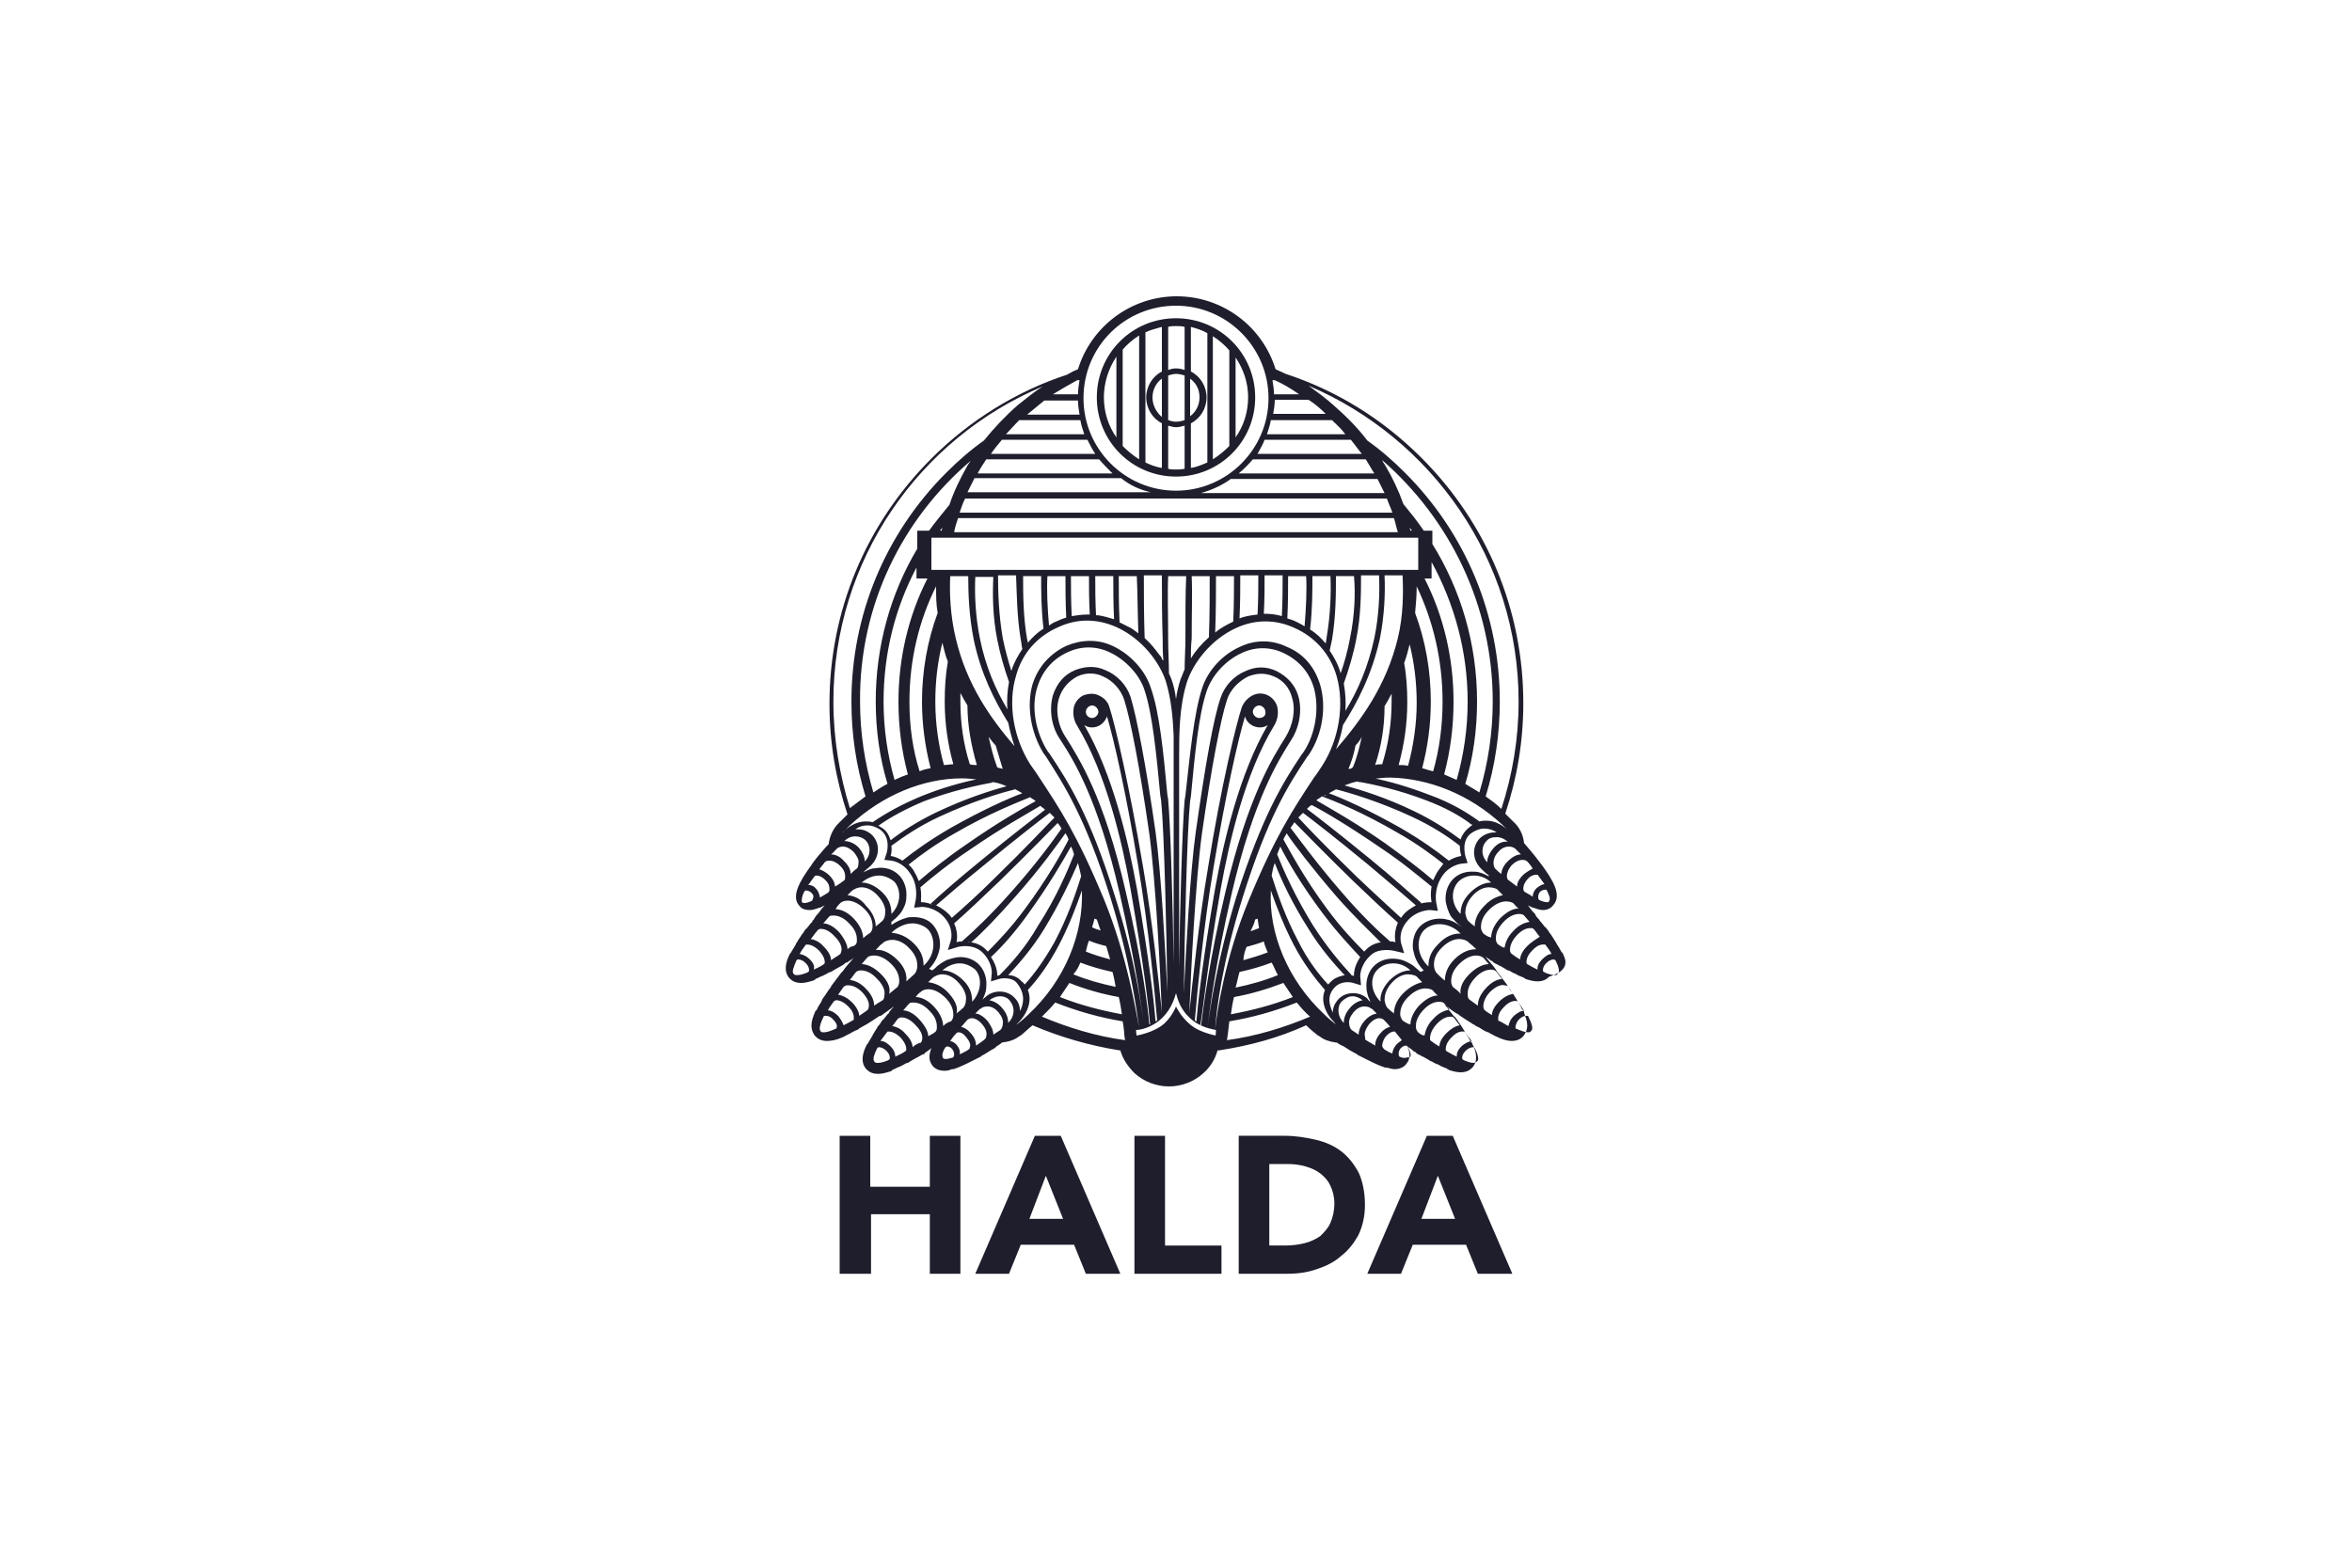 <?xml version="1.0" encoding="utf-8"?>
<!-- Generator: Adobe Illustrator 28.2.0, SVG Export Plug-In . SVG Version: 6.00 Build 0)  -->
<svg version="1.1" id="Layer_1" xmlns="http://www.w3.org/2000/svg" xmlns:xlink="http://www.w3.org/1999/xlink" x="0px" y="0px"
	 viewBox="0 0 300 200" style="enable-background:new 0 0 300 200;" xml:space="preserve">
<style type="text/css">
	.st0{fill:#1E1E2D;}
	.st1{fill:none;}
</style>
<g>
	<path class="st0" d="M156.6,132c0,0,0.1-0.7,0.2-1.7c3-0.5,5.8-1.3,8.6-2.4c0.5,0.6,1.1,1.3,1.7,1.8c-3.3,1.4-6.9,2.5-10.6,3
		L156.6,132z M132.9,129.7c0.6-0.6,1.2-1.2,1.7-1.8c2.8,1.1,5.6,1.9,8.6,2.4c0.2,1.1,0.2,1.7,0.2,1.7l0.1,0.7
		C139.8,132.2,136.2,131.1,132.9,129.7 M106.3,89.5c0-18.1,11-33.6,26.7-40.2c-1.1,0.7-2.2,1.6-3.2,2.4c-1.6,1.4-3,2.9-4.3,4.5
		c-1.7,1.2-3.3,2.6-4.8,4.1c-7.8,7.8-12.1,18.2-12.1,29.2c0,4.2,0.6,8.2,1.8,12.1c-0.7,0.5-1.3,1-2,1.5
		C107.1,98.9,106.3,94.3,106.3,89.5 M193.7,89.5c0,4.8-0.8,9.4-2.2,13.7c-0.6-0.6-1.3-1.1-2-1.6c1.2-3.9,1.8-8,1.8-12.1
		c0-11-4.3-21.4-12.1-29.2c-1.5-1.5-3.1-2.9-4.8-4.1c-1.2-1.6-2.7-3.1-4.3-4.5c-1-0.9-2.1-1.7-3.2-2.5
		C182.6,55.9,193.7,71.4,193.7,89.5 M157.4,127.2c2.2-0.4,4.2-1,6.3-1.8c0.4,0.6,0.8,1.2,1.2,1.8c-2.5,1-5.2,1.7-7.9,2.2
		C157.1,128.7,157.2,128,157.4,127.2 M136.4,125.4c2,0.8,4.1,1.4,6.3,1.8c0.2,0.8,0.3,1.5,0.4,2.2c-2.7-0.5-5.4-1.2-7.9-2.2
		C135.6,126.6,136,126,136.4,125.4 M198.3,124.4c-0.3,0-0.7-0.1-1.2-0.3c0,0-0.1-0.1-0.2-0.1c0,0-0.1-0.1-0.1-0.2
		c0-0.3,0.1-0.6,0.4-0.9c0.5-0.5,0.9-0.5,1-0.5c0.1,0,0.1,0.1,0.2,0.1c0.4,0.8,0.6,1.5,0.3,1.7C198.6,124.4,198.5,124.4,198.3,124.4
		 M194.9,131.7c-0.4,0-0.9-0.2-1.6-0.5c0,0,0-0.1,0-0.1c0-0.1,0-0.5,0.4-1c0.6-0.6,1-0.5,1.1-0.5c0,0,0.1,0,0.1,0
		c0.5,1,0.7,1.7,0.4,1.9C195.2,131.7,195.1,131.7,194.9,131.7 M178.5,134.8c0,0-0.1-0.1-0.1-0.3c0-0.2,0-0.4,0.2-0.7
		c0.2-0.2,0.4-0.4,0.7-0.4c0.1,0,0.2,0,0.2,0.1c0.4,0.6,0.5,1.1,0.4,1.3c-0.1,0.1-0.2,0.1-0.4,0.1C179.2,135,178.9,135,178.5,134.8
		 M168.9,129.4c-4.7-4.4-7.1-10.4-6.8-15.8c0.7,2,1.6,4.4,2.9,6.9c1.3,2.5,2.8,4.4,4,5.8c-0.8,1.9,0.8,3.7,0.8,3.7
		c0.3,0.3,0.6,0.7,0.6,0.7C169.9,130.3,169.4,129.9,168.9,129.4 M158.1,124c1.4-0.3,2.8-0.7,4.1-1.2c0.3,0.5,0.5,1.1,0.8,1.6
		c-1.7,0.7-3.5,1.2-5.4,1.6C157.8,125.3,157.9,124.7,158.1,124 M137.8,122.8c1.3,0.5,2.7,0.9,4.1,1.2c0.2,0.7,0.3,1.3,0.4,1.9
		c-1.9-0.4-3.7-0.9-5.4-1.6C137.3,123.9,137.6,123.3,137.8,122.8 M130.3,130c0,0,1.6-1.8,0.8-3.7c1.3-1.4,2.7-3.3,4-5.8
		c1.3-2.5,2.2-4.9,2.9-6.9c0.2,5.5-2.1,11.4-6.8,15.8c-0.5,0.5-1,0.9-1.5,1.3C129.6,130.7,130,130.4,130.3,130 M120.6,133.6
		c0.1,0,0.1-0.1,0.2-0.1c0.2,0,0.5,0.1,0.7,0.4c0.2,0.3,0.2,0.5,0.2,0.7c0,0.1-0.1,0.2-0.1,0.3c-0.4,0.1-0.7,0.2-0.9,0.2
		c-0.2,0-0.3,0-0.4-0.1C120.1,134.7,120.2,134.2,120.6,133.6 M111.5,128.3c0-0.5-0.2-1.3-1-2.1c-0.8-0.9-1.6-1.1-2.1-1.2
		c0.3-0.3,0.5-0.7,0.8-1c0.1-0.1,0.3-0.2,0.6-0.2c0.4,0,1.2,0.1,2.1,1.1c0.9,0.9,1,1.7,0.9,2.1c0,0.3-0.1,0.5-0.2,0.6
		C112.3,127.8,111.9,128,111.5,128.3 M105.1,129.6c0,0,0.1,0,0.1,0c0.1,0,0.6-0.1,1.1,0.5c0.5,0.5,0.5,0.9,0.4,1c0,0.1,0,0.1,0,0.1
		c-0.7,0.3-1.2,0.5-1.6,0.5c-0.2,0-0.3,0-0.4-0.1C104.4,131.3,104.6,130.6,105.1,129.6 M101.6,122.5c0,0,0.1-0.1,0.2-0.1
		c0.1,0,0.5,0,1,0.5c0.3,0.3,0.4,0.6,0.4,0.9c0,0.1-0.1,0.2-0.1,0.2c-0.1,0-0.1,0.1-0.2,0.1c-0.5,0.2-0.9,0.3-1.2,0.3
		c-0.2,0-0.4,0-0.5-0.2C101,124,101.2,123.4,101.6,122.5 M102.6,113.7c0.1,0,0.1-0.1,0.2-0.1c0.2,0,0.5,0.1,0.7,0.3
		c0.3,0.3,0.3,0.5,0.2,0.7c0,0.1-0.1,0.2-0.1,0.3c-0.4,0.2-0.7,0.3-1,0.3c-0.1,0-0.2,0-0.3-0.1C102.2,114.8,102.3,114.3,102.6,113.7
		 M118.3,73.8c-2.4,4.7-3.7,10.1-3.7,15.7c0,3.2,0.4,6.3,1.2,9.3c-0.6,0.2-1.1,0.4-1.7,0.7c-0.9-3.2-1.4-6.5-1.4-10
		c0-6.2,1.5-12,4.2-17.1v0.1v1.3H118.3z M120.1,67.7h-0.2c0.1-0.1,0.2-0.3,0.3-0.4C120.2,67.4,120.1,67.6,120.1,67.7 M179.9,67.7
		c0-0.1-0.1-0.3-0.1-0.4c0.1,0.1,0.2,0.3,0.3,0.4H179.9z M184.2,98.8c0.8-3,1.2-6.1,1.2-9.3c0-5.6-1.3-11-3.7-15.7h0.9v-1.3v-0.8
		c2.9,5.3,4.6,11.4,4.6,17.8c0,3.5-0.5,6.8-1.4,10C185.3,99.3,184.7,99,184.2,98.8 M197.3,115.1c-0.2,0-0.6-0.1-1-0.3
		c0,0-0.1-0.1-0.1-0.3c0-0.2,0-0.4,0.2-0.7c0.2-0.2,0.5-0.3,0.7-0.3c0.1,0,0.2,0,0.2,0.1c0.3,0.6,0.5,1.1,0.3,1.3
		C197.6,115.1,197.5,115.1,197.3,115.1 M194.8,120.7c-0.7,0.7-0.9,1.3-0.9,1.7c-0.4-0.2-0.8-0.5-1.2-0.8c0-0.1-0.1-0.2-0.1-0.3
		c0-0.3,0-1,0.8-1.9c0.9-1,1.6-1,1.9-1c0.2,0,0.3,0.1,0.3,0.1c0.3,0.3,0.5,0.7,0.8,1C196,119.8,195.4,120.1,194.8,120.7
		 M189.2,128.5c0-0.3,0-1,0.8-1.9c0.9-0.9,1.6-1,1.9-0.9c0.2,0,0.3,0.1,0.4,0.1c0.3,0.3,0.5,0.7,0.7,1c-0.6,0.1-1.2,0.4-1.8,1
		c-0.7,0.7-0.9,1.3-0.9,1.7c-0.3-0.2-0.7-0.4-1-0.7C189.3,128.9,189.3,128.7,189.2,128.5 M187.7,132.8c-0.4,0.1-0.9,0.3-1.3,0.7
		c-0.5,0.5-0.6,0.9-0.6,1.3c-0.4-0.2-0.8-0.4-1.3-0.7c0,0-0.1-0.1-0.1-0.2c0-0.2,0-0.8,0.7-1.5c0.8-0.9,1.4-0.8,1.6-0.8
		c0.1,0,0.1,0,0.1,0C187.1,132,187.4,132.4,187.7,132.8 M182.4,132.6c0-0.3,0-1,0.8-1.9c0.9-1,1.6-1,1.9-1c0.2,0,0.3,0.1,0.3,0.1
		c0.3,0.3,0.5,0.7,0.8,1c-0.6,0.1-1.2,0.5-1.7,1c-0.7,0.7-0.9,1.3-0.9,1.7c-0.4-0.2-0.8-0.5-1.2-0.8
		C182.5,132.8,182.4,132.7,182.4,132.6 M178,133.4c-0.3,0.4-0.4,0.8-0.4,1c-0.3-0.1-0.7-0.3-1-0.5c0,0-0.1-0.1-0.1-0.1
		c0,0-0.1-0.1-0.2-0.3c0-0.2,0-0.6,0.4-1.2c0.5-0.6,0.9-0.7,1.1-0.7c0.1,0,0.2,0,0.2,0.1c0.3,0.4,0.6,0.7,0.8,1
		C178.6,132.9,178.3,133,178,133.4 M174.1,132.2c-0.1-0.3,0-0.8,0.5-1.5c0.5-0.6,1-0.8,1.3-0.8c0.3,0,0.5,0.1,0.6,0.2c0,0,0,0,0,0
		c0.3,0.3,0.6,0.6,0.8,0.9c-0.4,0.1-0.8,0.3-1.3,0.9c-0.5,0.6-0.6,1.1-0.6,1.5c-0.4-0.3-0.9-0.5-1.3-0.8
		C174.2,132.5,174.1,132.4,174.1,132.2 M159,120.8c0.7-0.2,1.5-0.4,2.2-0.7c0.1,0.5,0.3,0.9,0.5,1.4c-1,0.4-2.1,0.7-3.1,1
		C158.6,121.9,158.8,121.3,159,120.8 M138.9,120c0.7,0.3,1.4,0.5,2.2,0.7c0.2,0.6,0.3,1.1,0.5,1.7c-1.1-0.3-2.1-0.6-3.1-1
		C138.6,121,138.7,120.5,138.9,120 M124.5,133.4c0-0.4-0.1-0.9-0.6-1.5c-0.5-0.6-0.9-0.8-1.3-0.9c0.3-0.3,0.5-0.6,0.8-0.9
		c0,0,0,0,0,0c0.1-0.1,0.3-0.2,0.6-0.2c0.3,0,0.8,0.2,1.3,0.8c0.5,0.6,0.6,1.1,0.5,1.5c0,0.1-0.1,0.3-0.1,0.3
		C125.4,132.8,124.9,133.1,124.5,133.4 M111.9,133.7c0,0,0.1-0.1,0.2-0.1c0.1,0,0.5,0,1,0.5c0.3,0.3,0.4,0.6,0.4,0.9
		c0,0.1-0.1,0.2-0.1,0.2c-0.1,0-0.1,0.1-0.2,0.1c-0.5,0.2-0.9,0.3-1.2,0.3c-0.2,0-0.4,0-0.5-0.2
		C111.3,135.1,111.5,134.5,111.9,133.7 M113.2,131.6c0,0,0.1,0,0.1,0c0.2,0,0.8,0,1.6,0.8c0.7,0.8,0.7,1.3,0.7,1.5
		c0,0.1-0.1,0.2-0.1,0.2c-0.4,0.3-0.9,0.5-1.3,0.7c0-0.3-0.1-0.8-0.6-1.3c-0.4-0.4-0.8-0.7-1.3-0.7
		C112.6,132.4,112.9,132,113.2,131.6 M108.1,121.1c0-0.5-0.3-1.2-1-2.1c-0.8-0.9-1.6-1.2-2.1-1.2c0.3-0.3,0.5-0.6,0.8-0.9
		c0.1-0.1,0.3-0.1,0.5-0.1c0.4,0,1.2,0.1,2.1,1.1c0.9,0.9,0.9,1.7,0.9,2.1c0,0.4-0.2,0.6-0.3,0.6c0,0,0,0-0.1,0.1
		C108.6,120.7,108.3,120.9,108.1,121.1 M106.5,113.1c0-0.4-0.2-0.9-0.7-1.4c-0.5-0.5-1-0.7-1.3-0.8c0.2-0.3,0.5-0.6,0.7-0.9
		c0,0,0,0,0,0c0.1-0.1,0.2-0.2,0.6-0.2c0.3,0,0.8,0.1,1.4,0.7c0.6,0.6,0.6,1.1,0.6,1.4c0,0.1,0,0.3-0.1,0.4
		C107.3,112.6,106.9,112.9,106.5,113.1 M107.8,106.4C107.7,106.4,107.7,106.4,107.8,106.4C107.7,106.4,107.7,106.4,107.8,106.4
		L107.8,106.4z M192.3,106.4L192.3,106.4C192.3,106.4,192.3,106.4,192.3,106.4C192.3,106.4,192.3,106.4,192.3,106.4 M195.5,114.4
		c-0.3-0.2-0.6-0.4-1-0.6c0,0-0.1-0.1-0.1-0.1c0,0-0.1-0.1-0.1-0.3c0-0.2,0-0.6,0.5-1.2c0.5-0.6,1-0.6,1.2-0.6c0.1,0,0.2,0,0.2,0.1
		c0.3,0.4,0.5,0.7,0.8,1.1c-0.3,0-0.6,0.2-1,0.5C195.6,113.7,195.5,114.1,195.5,114.4 M189.2,119.1c-0.1-0.2-0.3-0.4-0.3-0.8
		c0-0.5,0.1-1.3,1-2.2c0.9-0.9,1.7-1.1,2.2-1.1h0c0.4,0,0.7,0.1,0.9,0.2c0.2,0.2,0.4,0.5,0.7,0.7c-0.6,0-1.4,0.3-2.4,1.3
		c-0.9,1-1.1,1.9-1.1,2.4C189.7,119.5,189.5,119.3,189.2,119.1 M171.8,124.3c0,0,0.1,0,0.1,0C171.8,124.3,171.8,124.3,171.8,124.3
		 M171.6,124.3C171.7,124.3,171.7,124.3,171.6,124.3C171.7,124.3,171.7,124.3,171.6,124.3 M171.5,124.3
		C171.6,124.3,171.6,124.3,171.5,124.3C171.6,124.3,171.6,124.3,171.5,124.3 M172.1,124.3c-0.1,0-0.1,0-0.2,0
		C171.9,124.3,172,124.3,172.1,124.3 M172.2,124.3c0,0-0.1,0-0.2,0C172.1,124.3,172.2,124.3,172.2,124.3 M172.3,124.3
		c0,0,0.1,0,0.1,0C172.3,124.3,172.3,124.3,172.3,124.3 M160.1,117.3c0.1,0,0.2-0.1,0.3-0.1c0.1,0.4,0.1,0.8,0.2,1.2
		c-0.3,0.1-0.7,0.3-1.1,0.4C159.8,118.2,160,117.8,160.1,117.3 M139.6,117.2c0.1,0,0.2,0.1,0.3,0.1c0.2,0.5,0.3,1,0.5,1.4
		c-0.4-0.1-0.7-0.2-1.1-0.4C139.4,118,139.5,117.6,139.6,117.2 M128,124.3c0.1,0,0.1,0,0.2,0C128.1,124.3,128,124.3,128,124.3
		 M127.8,124.3c0,0,0.1,0,0.2,0C127.9,124.3,127.8,124.3,127.8,124.3 M127.6,124.3c0,0,0.1,0,0.1,0
		C127.7,124.3,127.7,124.3,127.6,124.3 M128.4,124.3C128.4,124.3,128.5,124.3,128.4,124.3C128.5,124.3,128.4,124.3,128.4,124.3
		 M128.3,124.3C128.3,124.3,128.3,124.3,128.3,124.3C128.3,124.3,128.3,124.3,128.3,124.3 M128.1,124.3c0,0,0.1,0,0.1,0
		C128.2,124.3,128.2,124.3,128.1,124.3 M107.2,115.2c0.1-0.1,0.4-0.3,0.9-0.3h0c0.5,0,1.3,0.2,2.2,1.1c0.9,0.9,1,1.7,1,2.2
		c0,0.3-0.1,0.6-0.3,0.8c-0.3,0.2-0.6,0.4-0.9,0.7c0-0.5-0.2-1.4-1.1-2.4c-0.9-1-1.8-1.3-2.4-1.3
		C106.7,115.7,106.9,115.5,107.2,115.2 M106.6,108.4c0.1,0,0.1,0,0.1-0.1c0.1-0.1,0.4-0.3,0.8-0.3c0.5,0,1,0.3,1.4,0.7
		c0.4,0.5,0.7,1,0.6,1.4c0,0.4-0.1,0.6-0.2,0.7c-0.3,0.2-0.5,0.4-0.8,0.7c0-0.5-0.2-1-0.8-1.6c-0.6-0.7-1.2-0.9-1.7-0.9
		C106.3,108.8,106.4,108.6,106.6,108.4 M186.3,116.6C186.3,116.6,186.3,116.6,186.3,116.6c-1.2-1.2-1.3-3-0.3-4.1
		c0.5-0.5,1.2-0.8,2-0.8c0.8,0,1.6,0.3,2.2,0.9c0,0-0.1,0-0.1,0c-0.6,0-1.6,0.3-2.6,1.3C186.4,115,186.3,116,186.3,116.6
		 M190.5,108.2c-0.6,0.7-0.8,1.3-0.8,1.8c-0.8-0.8-0.8-2-0.1-2.7c0.3-0.4,0.8-0.5,1.3-0.5c0.5,0,1,0.2,1.4,0.6
		C191.8,107.3,191.1,107.5,190.5,108.2 M188.5,104.9c0,0,0.1,0,0.1,0C188.6,104.9,188.6,104.9,188.5,104.9 M111.4,104.9
		c0,0,0.1,0,0.1,0C111.5,104.9,111.4,104.9,111.4,104.9 M111.9,105.1c0.1,0,0.1,0.1,0.2,0.1C112,105.1,111.9,105.1,111.9,105.1
		 M111.6,105c0.1,0,0.1,0,0.2,0.1C111.7,105,111.7,105,111.6,105 M126.8,99.8c0.6,0.1,1.1,0.3,1.6,0.5c-2.2,0.6-5.3,1.6-8.9,3.3
		c-2.5,1.2-4.5,2.5-5.9,3.6c-0.2-0.6-0.5-1.3-1.3-1.7c-0.1-0.1-0.2-0.1-0.3-0.2c0,0,0,0,0.1,0c1.4-1,3.4-2.1,5.8-3.1
		C121.4,100.9,124.5,100.2,126.8,99.8 M126,99.6c-0.2,0-0.3-0.1-0.5-0.1C125.7,99.5,125.8,99.6,126,99.6 M126.8,99.8
		c-0.2,0-0.3-0.1-0.5-0.1C126.5,99.7,126.6,99.7,126.8,99.8 M174,99.6c0.2,0,0.3-0.1,0.5-0.1C174.3,99.5,174.2,99.6,174,99.6
		 M173.2,99.8c0.2,0,0.3-0.1,0.5-0.1C173.5,99.7,173.4,99.7,173.2,99.8 M168.8,101.6c0.1-0.1,0.3-0.2,0.4-0.2
		C169,101.5,168.9,101.6,168.8,101.6 M180.9,115.4c0.1,0,0.2-0.1,0.2-0.1C181,115.3,181,115.4,180.9,115.4 M180.6,115.5
		c0.1,0,0.2-0.1,0.2-0.1C180.8,115.4,180.7,115.5,180.6,115.5 M140.8,114.7c-3.4-8.2-5.6-11.5-8.3-15.6c-0.3-0.5-0.7-1-1.1-1.6
		c-2.1-3.3-2.9-7.7-1.8-11.3c0.8-2.9,2.7-5,5.4-6.2c2.4-1.1,4.9-1.1,7.4,0c3.3,1.5,5.5,4.5,6.3,6.9c0.7,2.3,0.9,4.7,1,6.9
		c0,0.9,0,1.8,0,2.7c0,0.4,0,0.8,0,1.2v25.2c-0.1-7.5-0.4-17.6-0.7-20.9l-0.1-0.6c-0.5-5.4-1-10.5-2.1-13.6
		c-0.7-2.3-2.7-4.4-4.9-5.4c-1.9-0.9-4-0.8-5.9,0c-2.1,1-3.6,2.7-4.3,4.9c-0.8,2.8-0.2,6.2,1.4,8.8l0.3,0.4c2.3,3.6,5,7.7,8.2,17.9
		c2.6,8.3,3.4,14.7,3.7,16.7c0,0,0,0,0,0C144.9,129.2,143.8,122,140.8,114.7 M119.2,115.4c0.1,0,0.1,0.1,0.2,0.1
		C119.3,115.5,119.2,115.4,119.2,115.4 M118.9,115.3c0.1,0,0.1,0.1,0.2,0.1C119.1,115.4,119,115.3,118.9,115.3 M131.3,101.6
		c-0.1-0.1-0.3-0.2-0.4-0.2C131,101.5,131.1,101.6,131.3,101.6 M129.1,100.5c-0.1-0.1-0.3-0.1-0.4-0.2
		C128.8,100.4,129,100.5,129.1,100.5 M127,95.1c0.3,1,0.6,2,0.9,3c-0.2-0.1-0.5-0.1-0.7-0.2c-0.5-1.3-0.8-2.6-1.1-3.9
		C126.4,94.4,126.7,94.8,127,95.1 M124.2,81.6c0.9,4.3,2.6,7.7,4.4,10.6c0.2,1,0.5,2.1,0.8,3c-3-3.5-6.1-7.8-7.5-13.8
		c-0.7-2.9-0.8-5.8-0.7-7.9h2.3C123.5,75.7,123.6,78.6,124.2,81.6 M127.2,81.6c0.4,2,0.9,3.7,1.5,5.4c-0.2,1.1-0.3,2.3-0.2,3.5
		c-1.5-2.5-2.8-5.5-3.5-9c-0.6-2.9-0.7-5.8-0.6-7.9h2.3C126.6,75.7,126.6,78.6,127.2,81.6 M130.2,81.6c0.1,0.4,0.1,0.8,0.2,1.2
		c-0.6,0.9-1.1,1.8-1.4,2.8c-0.4-1.3-0.8-2.7-1.1-4.2c-0.5-2.9-0.6-5.8-0.6-8h2.3C129.7,75.7,129.7,78.6,130.2,81.6 M136,78.8
		c-0.4,0.1-0.9,0.3-1.3,0.5c-0.3,0.1-0.6,0.3-0.9,0.5c-0.2-2.3-0.3-4.6-0.2-6.3h2.3C135.9,75,135.9,76.8,136,78.8 M139,78.4
		c-0.1,0-0.2,0-0.3,0c-0.7,0-1.3,0.1-2,0.2c-0.1-1.9-0.1-3.7-0.1-5.1h2.3C138.9,74.9,138.9,76.6,139,78.4 M142.1,79
		c-0.7-0.2-1.3-0.4-2-0.5c0,0,0,0,0,0c-0.1,0-0.2,0-0.3,0c-0.1-1.8-0.1-3.6-0.1-5h2.3C142,75,142,77,142.1,79 M145.2,80.8
		c-0.4-0.3-0.9-0.7-1.4-0.9c-0.1,0-0.1-0.1-0.2-0.1c-0.1,0-0.1-0.1-0.2-0.1c-0.2-0.1-0.4-0.2-0.6-0.3c-0.1-2.2-0.1-4.2-0.1-5.9h2.3
		C145.1,75.5,145.1,78.1,145.2,80.8 M148.3,81.5c0,1,0,1.9,0.1,2.8c0,0,0-0.1-0.1-0.1c-0.1-0.1-0.1-0.2-0.2-0.4c0,0,0-0.1-0.1-0.1
		c-0.6-0.8-1.2-1.6-2-2.3c-0.1-3-0.1-5.8-0.1-8h2.3C148.2,75.6,148.2,78.5,148.3,81.5 M151.2,81.5c0,1.4-0.1,2.7-0.1,3.9
		c-0.2,0.4-0.3,0.8-0.5,1.2c-0.3,0.9-0.5,1.8-0.6,2.6c-0.1-0.9-0.3-1.8-0.6-2.6c-0.1-0.2-0.2-0.5-0.3-0.7c0-1.4-0.1-2.8-0.1-4.4
		c0-3-0.1-5.9,0-8h2.3C151.2,75.6,151.2,78.5,151.2,81.5 M154.2,81.3c-0.9,0.8-1.7,1.7-2.3,2.7c0-0.8,0-1.6,0.1-2.5c0-3,0.1-5.9,0-8
		h2.3C154.3,75.6,154.3,78.4,154.2,81.3 M157.3,79.3c-0.8,0.4-1.6,0.8-2.3,1.4c0.1-2.7,0.1-5.2,0.1-7.2h2.3
		C157.4,75.1,157.4,77.1,157.3,79.3 M160.4,78.4c-0.8,0.1-1.6,0.2-2.3,0.5c0.1-2,0.1-3.9,0.1-5.5h2.3
		C160.5,74.9,160.5,76.6,160.4,78.4 M163.5,78.6c-0.7-0.2-1.4-0.3-2.2-0.3c0,0-0.1,0-0.1,0c0.1-1.8,0.1-3.5,0.1-4.9h2.3
		C163.6,74.9,163.6,76.7,163.5,78.6 M166.4,79.9c-0.3-0.2-0.7-0.4-1.1-0.6c-0.4-0.2-0.8-0.3-1.1-0.4c0.1-2,0.1-3.9,0.1-5.4h2.3
		C166.7,75.2,166.6,77.5,166.4,79.9 M169.2,81.4c0,0.2-0.1,0.5-0.1,0.7c-0.6-0.7-1.2-1.3-2-1.8c0.3-2.5,0.3-5,0.3-6.8h2.3
		C169.8,75.6,169.7,78.5,169.2,81.4 M172.2,81.4c-0.3,1.6-0.7,3.1-1.2,4.5c-0.3-1.1-0.8-2-1.4-2.9c0.1-0.5,0.2-0.9,0.3-1.4
		c0.5-3,0.5-5.9,0.5-8.1h2.3C172.9,75.6,172.8,78.5,172.2,81.4 M175.3,81.4c-0.8,3.7-2.1,6.7-3.7,9.3c0.1-1.2,0-2.4-0.2-3.5
		c0.6-1.7,1.2-3.6,1.6-5.7c0.6-3,0.6-5.9,0.6-8.1h2.3C176,75.6,175.9,78.5,175.3,81.4 M178.3,81.4c-1.5,6.2-4.8,10.6-7.9,14.2
		c0.4-1,0.7-2,0.9-3.1c1.9-3,3.7-6.5,4.7-11c0.6-3,0.7-5.9,0.6-8.1h2.3C179,75.6,179,78.5,178.3,81.4 M172,98.1c0.4-1,0.7-1.9,0.9-3
		c0.3-0.3,0.6-0.7,0.8-1.1c-0.3,1.3-0.6,2.6-1.1,3.8C172.5,98,172.3,98.1,172,98.1 M171.3,100.3c-0.1,0.1-0.3,0.1-0.4,0.2
		C171,100.5,171.2,100.4,171.3,100.3 M167.8,102.3c-0.1,0.1-0.3,0.2-0.4,0.3C167.5,102.5,167.7,102.4,167.8,102.3 M158.5,114.5
		c3.2-10.2,5.8-14.3,8.2-17.9l0.3-0.4c1.7-2.6,2.2-6,1.4-8.8c-0.7-2.3-2.1-4-4.3-4.9c-1.9-0.9-4-0.9-5.9,0c-2.3,1-4.2,3.1-4.9,5.4
		c-1,3.1-1.5,8.2-2.1,13.6l-0.1,0.6c-0.3,3.4-0.6,13.7-0.7,21.3l0-25.6c0-0.4,0-0.8,0-1.2c0-3,0-6.4,1-9.6c0.8-2.4,3-5.4,6.3-6.9
		c2.4-1.1,5-1.1,7.4,0c2.7,1.2,4.6,3.4,5.4,6.2c1,3.6,0.3,8-1.8,11.3c-0.4,0.6-0.7,1.1-1.1,1.6c-2.7,4.1-4.9,7.4-8.3,15.6
		c-3,7.2-4.1,14.4-4.3,16.5c0,0,0,0,0,0C155.1,129.2,155.9,122.7,158.5,114.5 M157.1,114c2.8-12,5.9-16.9,7.6-19.6l0,0
		c1.1-1.7,1.4-3.9,0.9-5.6c-0.4-1.4-1.4-2.5-2.8-3.2c-1.3-0.6-2.6-0.6-3.9,0c-1.5,0.6-2.7,1.9-3.2,3.4c-0.9,2.5-2,8.8-3.2,17.3
		c-0.7,5.1-1.2,14.5-1.5,20.4c0.1-7.5,0.4-20.6,0.8-24.5l0.1-0.6c0.5-5.4,1-10.4,2-13.4c0.7-2.1,2.5-4,4.5-4.9
		c1.7-0.8,3.6-0.8,5.3,0c1.9,0.9,3.3,2.4,3.9,4.5c0.7,2.6,0.2,5.8-1.3,8.1l-0.3,0.4c-2.4,3.6-5,7.8-8.3,18.1
		c-2.5,8.2-3.4,14.6-3.7,16.8c0,0,0,0,0,0C154.3,128.9,155,123.1,157.1,114 M155.7,113.4c1.1-6.1,3.1-14.7,6.8-20.8l0,0
		c0.5-0.8,0.6-1.7,0.4-2.5c-0.2-0.6-0.6-1.1-1.2-1.4c-0.6-0.3-1.3-0.3-1.9,0c-0.6,0.3-1.1,0.8-1.4,1.5c-0.7,2.1-2.6,9.8-4.3,20.4
		c-1.2,7-2,14.7-2.4,18.6c0.2-5.3,0.8-16.9,1.6-22.8c1.2-8.4,2.4-14.7,3.2-17.1c0.4-1.3,1.5-2.4,2.7-3c0.8-0.3,1.9-0.6,3.3,0
		c1.2,0.5,2,1.5,2.3,2.7c0.5,1.6,0.1,3.5-0.8,5l0,0c-1.7,2.7-4.8,7.6-7.7,19.8c-2.1,8.9-2.8,14.7-3.1,17c0,0,0,0-0.1,0
		C153.5,128.5,154,123.1,155.7,113.4 M160.6,91.6c-0.4,0-0.8-0.4-0.8-0.8c0-0.4,0.4-0.8,0.8-0.8c0.4,0,0.8,0.4,0.8,0.8
		C161.5,91.3,161.1,91.6,160.6,91.6 M154.8,110.6c1.5-9.1,3.1-16.2,4-19.2c0.2,0.8,1,1.4,1.9,1.4c0.4,0,0.7-0.1,1-0.3
		c-3.6,6.2-5.6,14.7-6.7,20.8c-1.6,9.2-2.2,14.6-2.4,17c-0.1,0-0.1-0.1-0.2-0.1C152.7,126.7,153.5,118.2,154.8,110.6 M145,113.3
		c-1.1-6.1-3.1-14.6-6.7-20.8c0.3,0.2,0.6,0.3,1,0.3c0.9,0,1.6-0.6,1.9-1.4c0.9,3,2.5,10.1,4,19.2c1.3,7.7,2.1,16.1,2.4,19.6
		c-0.1,0-0.1,0.1-0.2,0.1C147.2,127.9,146.6,122.6,145,113.3 M138.5,90.8c0-0.4,0.4-0.8,0.8-0.8c0.4,0,0.8,0.4,0.8,0.8
		c0,0.4-0.4,0.8-0.8,0.8C138.9,91.6,138.5,91.3,138.5,90.8 M143.6,113.8c-2.8-12.2-6-17.1-7.7-19.8l0,0c-1-1.5-1.3-3.5-0.8-5
		c0.4-1.2,1.2-2.1,2.3-2.7c1.3-0.6,2.5-0.4,3.3,0c1.2,0.5,2.3,1.7,2.7,3c0.8,2.5,2,8.7,3.2,17.1c0.8,5.9,1.4,17.5,1.6,22.8
		c-0.4-4-1.2-11.6-2.4-18.6c-1.8-10.6-3.6-18.3-4.3-20.4c-0.2-0.7-0.7-1.2-1.4-1.5c-0.6-0.3-1.3-0.2-1.9,0c-0.6,0.3-1,0.8-1.2,1.4
		c-0.2,0.8-0.1,1.7,0.4,2.5l0,0c3.7,6.1,5.7,14.7,6.8,20.8c1.7,9.7,2.3,15.1,2.5,17.3c0,0,0,0-0.1,0
		C146.4,128.5,145.7,122.7,143.6,113.8 M132.6,102.6c-0.1-0.1-0.3-0.2-0.4-0.3C132.3,102.4,132.5,102.5,132.6,102.6 M142.2,114.3
		c-3.2-10.3-5.9-14.5-8.3-18.1l-0.3-0.4c-1.5-2.4-2.1-5.6-1.3-8.1c0.6-2,1.9-3.6,3.9-4.5c1.7-0.8,3.6-0.8,5.3,0
		c2,0.9,3.9,2.9,4.5,4.9c1,3,1.5,8.1,2,13.4l0.1,0.6c0.4,3.9,0.7,17.1,0.8,24.5c-0.3-5.9-0.8-15.3-1.5-20.4
		c-1.2-8.4-2.4-14.7-3.2-17.3c-0.5-1.5-1.7-2.8-3.2-3.4c-1.3-0.6-2.6-0.5-3.9,0c-1.4,0.6-2.3,1.7-2.8,3.2c-0.5,1.8-0.2,4,0.9,5.6
		l0,0c1.7,2.6,4.8,7.5,7.6,19.6c2.1,9.2,2.9,15,3.1,17.1c0,0,0,0,0,0C145.7,128.9,144.8,122.5,142.2,114.3 M132.8,73.5
		c0,1.8,0,4.2,0.3,6.7c-0.8,0.5-1.4,1.1-2,1.8c0-0.2-0.1-0.4-0.1-0.5c-0.5-2.9-0.5-5.8-0.5-8H132.8z M113.6,109.2
		c0,0,0.2-0.5,0.1-1.3c1.5-1.1,3.5-2.5,6.1-3.7c4.1-1.9,7.6-3,9.7-3.5c-0.1,0-0.1,0-0.2-0.1c0.4,0.2,0.8,0.4,1.1,0.6c0,0,0,0,0,0
		c-1.9,0.7-5.2,2.2-9.1,4.4c-2.6,1.5-4.7,3-6.2,4.2C114.4,109.3,113.6,109.2,113.6,109.2 M116.5,111c-0.2-0.3-0.4-0.5-0.6-0.7
		c1.5-1.2,3.4-2.6,5.9-4c4.3-2.5,7.9-3.9,9.6-4.6c0.2,0.2,0.5,0.3,0.7,0.5c-1.6,0.9-4.8,2.7-8.8,5.5c-2.5,1.7-4.6,3.4-6.1,4.7
		C117,111.9,116.8,111.5,116.5,111 M117.5,115.1C117.5,115.1,117.4,115.1,117.5,115.1c-0.1,0,0.1-0.8-0.1-1.9c1.5-1.3,3.6-3,6.3-4.8
		c4.2-2.9,7.7-4.8,9-5.6c0.2,0.2,0.4,0.3,0.6,0.5c-1.3,1-4.3,3.3-8.2,6.5c-2.7,2.2-5,4.2-6.4,5.5c0.1,0,0.1,0,0.2,0.1
		C118.2,115.1,117.7,115.1,117.5,115.1 M119.4,115.5C119.4,115.5,119.5,115.5,119.4,115.5c1.5-1.3,3.6-3.1,6.2-5.2
		c4-3.3,7.1-5.7,8.3-6.6c-0.1-0.1-0.3-0.3-0.4-0.4c0.2,0.2,0.4,0.4,0.6,0.6c0.1,0.1,0.3,0.3,0.4,0.4c-1.1,1.1-3.7,3.9-7.4,7.5
		c-2.2,2.2-4.2,4-5.7,5.3c-0.1-0.1-0.2-0.3-0.3-0.4C120.5,116.1,120,115.8,119.4,115.5 M122.8,120.1
		C122.8,120.1,122.8,120.1,122.8,120.1C122.8,120.1,122.8,120.1,122.8,120.1 M122.9,120.1C122.9,120.1,122.9,120.1,122.9,120.1
		C122.9,120.1,122.9,120.1,122.9,120.1 M123,120.1C123,120.1,123,120.1,123,120.1C123,120.1,123,120.1,123,120.1 M123.2,120.1
		C123.2,120.1,123.1,120.1,123.2,120.1C123.1,120.1,123.2,120.1,123.2,120.1 M123.3,120.1C123.3,120.1,123.3,120.1,123.3,120.1
		C123.3,120.1,123.3,120.1,123.3,120.1 M123.5,120.1c0,0-0.1,0-0.1,0C123.4,120.1,123.5,120.1,123.5,120.1 M123.7,120.2
		c-0.1,0-0.1,0-0.2,0C123.6,120.1,123.6,120.2,123.7,120.2 M122.7,120.1c-0.4,0-0.7,0.1-0.7,0.1s0.3-1.1-0.3-2.4
		c1.5-1.3,3.5-3.2,5.8-5.4c3.6-3.5,6.3-6.3,7.4-7.4c0.2,0.2,0.3,0.4,0.5,0.7c-0.9,1.3-3.2,4.5-6.6,8.3
		C126.4,116.7,124.2,118.8,122.7,120.1 M176.5,120.1c-0.1,0-0.1,0-0.2,0C176.4,120.2,176.4,120.1,176.5,120.1 M176.6,120.1
		c0,0-0.1,0-0.1,0C176.5,120.1,176.6,120.1,176.6,120.1 M176.8,120.1C176.7,120.1,176.7,120.1,176.8,120.1
		C176.7,120.1,176.7,120.1,176.8,120.1 M176.9,120.1C176.9,120.1,176.9,120.1,176.9,120.1C176.9,120.1,176.9,120.1,176.9,120.1
		 M177,120.1C177,120.1,177,120.1,177,120.1C177,120.1,177,120.1,177,120.1 M177.2,120.1C177.1,120.1,177.1,120.1,177.2,120.1
		C177.1,120.1,177.1,120.1,177.2,120.1 M177.3,120.1C177.3,120.1,177.3,120.1,177.3,120.1C177.3,120.1,177.3,120.1,177.3,120.1
		 M178,120.2c0,0-0.3-0.1-0.7-0.1c-1.5-1.3-3.7-3.4-6.1-6.2c-3.3-3.8-5.6-7-6.6-8.3c0.2-0.2,0.3-0.4,0.5-0.7
		c1.1,1.1,3.8,3.9,7.4,7.4c2.3,2.2,4.3,4.1,5.8,5.4C177.7,119.1,178,120.2,178,120.2 M179,116.7c-0.1,0.1-0.2,0.3-0.3,0.4
		c-1.4-1.3-3.4-3.1-5.7-5.3c-3.7-3.6-6.4-6.4-7.4-7.5c0.1-0.1,0.3-0.3,0.4-0.4c0.2-0.2,0.4-0.4,0.6-0.6c-0.1,0.1-0.3,0.3-0.4,0.4
		c1.2,0.9,4.3,3.3,8.3,6.6c2.5,2.1,4.6,3.9,6.1,5.2c0,0,0,0,0,0C180.1,115.8,179.5,116.1,179,116.7 M182.6,115.1
		C182.6,115.1,182.6,115.1,182.6,115.1c-0.3,0-0.8,0-1.5,0.2c0.1,0,0.1,0,0.2-0.1c-1.5-1.3-3.7-3.3-6.4-5.5c-3.9-3.2-7-5.6-8.2-6.5
		c0.2-0.2,0.4-0.4,0.6-0.5c1.4,0.7,4.8,2.7,9,5.6c2.7,1.8,4.8,3.6,6.3,4.8C182.4,114.2,182.6,115.1,182.6,115.1 M183.5,111
		c-0.3,0.4-0.5,0.9-0.7,1.3c-1.5-1.3-3.6-2.9-6.1-4.7c-4-2.8-7.3-4.6-8.8-5.5c0.2-0.2,0.5-0.3,0.7-0.5c1.7,0.6,5.3,2.1,9.6,4.6
		c2.5,1.4,4.5,2.9,5.9,4C183.9,110.5,183.7,110.7,183.5,111 M186.4,109.2c0,0-0.8,0.1-1.6,0.6c-1.5-1.2-3.6-2.7-6.2-4.2
		c-3.9-2.2-7.2-3.7-9.1-4.4c0,0,0,0,0,0c0.4-0.2,0.7-0.4,1.1-0.6c-0.1,0-0.1,0-0.2,0.1c2,0.5,5.6,1.6,9.7,3.5
		c2.6,1.2,4.7,2.6,6.1,3.7C186.2,108.7,186.4,109.2,186.4,109.2 M188.3,105c0,0,0.1,0,0.1-0.1C188.4,105,188.3,105,188.3,105
		 M188,105.2c0.1,0,0.1-0.1,0.2-0.1C188.1,105.1,188,105.1,188,105.2 M187.6,105.4c-0.7,0.5-1.1,1.1-1.3,1.7
		c-1.5-1.1-3.4-2.4-5.9-3.6c-3.5-1.7-6.7-2.7-8.9-3.3c0.5-0.2,1.1-0.4,1.6-0.5c2.3,0.4,5.4,1.1,8.8,2.4c2.4,0.9,4.4,2,5.8,3.1
		c0,0,0,0,0.1,0C187.8,105.3,187.7,105.3,187.6,105.4 M177.5,89.5c0,2.8-0.4,5.4-1.2,8c-0.3,0-0.6,0-0.9,0.1
		c0.8-2.4,1.2-4.9,1.2-7.5c0.3-0.5,0.6-1,0.9-1.6C177.5,88.8,177.5,89.2,177.5,89.5 M122.5,88.4c0.3,0.6,0.6,1.1,0.9,1.6
		c0,2.6,0.5,5.2,1.2,7.6c-0.3,0-0.6,0-0.9-0.1c-0.8-2.5-1.2-5.2-1.2-8C122.5,89.1,122.5,88.7,122.5,88.4 M107.7,107.3
		c0.4-0.4,0.9-0.6,1.4-0.6c0.5,0,1,0.2,1.3,0.5c0.7,0.7,0.7,1.9-0.1,2.7c0-0.5-0.2-1.1-0.8-1.8C108.9,107.5,108.2,107.3,107.7,107.3
		 M108.1,114.2c0.2-0.2,0.3-0.3,0.5-0.5c0,0,0.1,0,0.1-0.1c0.2-0.1,0.6-0.4,1.2-0.4c0.5,0,1.3,0.2,2.1,1.1c0.8,0.9,1,1.7,0.9,2.2
		c0,0.6-0.3,1-0.5,1.1c0,0,0,0-0.1,0.1c-0.2,0.2-0.4,0.3-0.6,0.5c0-0.6-0.2-1.6-1.2-2.6C109.7,114.5,108.8,114.3,108.1,114.2
		 M113.7,116.6C113.7,116.6,113.7,116.6,113.7,116.6c0-0.7-0.1-1.7-1.1-2.7c-1-1-2-1.3-2.6-1.3c-0.1,0-0.1,0-0.1,0
		c0.7-0.6,1.5-0.9,2.2-0.9c0.7,0,1.4,0.3,2,0.8C115,113.6,114.9,115.4,113.7,116.6 M126,121.4c-0.1-0.1-0.2-0.2-0.3-0.3
		c-0.6-0.6-1.3-0.8-1.9-0.9c0,0,0,0,0.1,0c1.5-1.3,3.4-3.3,5.6-5.8c3.2-3.6,5.4-6.7,6.4-8.1c0.2,0.3,0.3,0.5,0.4,0.8
		c-0.8,1.6-2.7,5-5.6,8.9C129,118.3,127.3,120.1,126,121.4 M144.9,131.4c0.4,0,2-0.2,3.4-1.6c1.1-1.1,1.5-2.4,1.7-3.1
		c0.2,0.8,0.6,2.1,1.7,3.1c1.3,1.3,3,1.5,3.4,1.6c0,2.8-2.3,5-5.1,5C147.2,136.4,145,134.2,144.9,131.4 M169.3,116
		c-2.9-3.9-4.7-7.3-5.6-8.9c0.1-0.3,0.3-0.5,0.4-0.8c1,1.5,3.3,4.5,6.4,8.1c2.2,2.5,4.2,4.4,5.6,5.8c0,0,0,0,0.1,0
		c-0.6,0.1-1.3,0.3-1.9,0.9c-0.1,0.1-0.2,0.2-0.3,0.3C172.7,120.1,171,118.3,169.3,116 M189.3,115.6c-1,1-1.2,2-1.2,2.6
		c-0.2-0.2-0.4-0.3-0.6-0.5c0,0,0,0-0.1-0.1c-0.2-0.1-0.4-0.5-0.5-1.1c0-0.5,0.1-1.3,0.9-2.2c0.8-0.9,1.6-1.1,2.1-1.1
		c0.6,0,1.1,0.2,1.2,0.4c0,0,0.1,0.1,0.1,0.1c0.2,0.2,0.3,0.3,0.5,0.5C191.3,114.3,190.3,114.5,189.3,115.6 M194,109
		c-0.5,0-1.1,0.3-1.7,0.9c-0.6,0.6-0.8,1.2-0.8,1.6c-0.3-0.2-0.6-0.5-0.8-0.7c-0.1-0.1-0.2-0.4-0.2-0.7c0-0.5,0.2-1,0.6-1.4
		c0.4-0.5,0.9-0.7,1.4-0.7c0.4,0,0.7,0.2,0.8,0.3c0,0,0.1,0.1,0.1,0.1C193.6,108.6,193.8,108.8,194,109 M194.2,111.7
		c-0.5,0.5-0.7,1-0.7,1.4c-0.4-0.3-0.8-0.6-1.2-0.9c0-0.1-0.1-0.2-0.1-0.4c0-0.3,0.1-0.8,0.6-1.4c0.6-0.6,1.1-0.7,1.4-0.7
		c0.3,0,0.5,0.1,0.6,0.2c0,0,0,0,0,0c0.3,0.3,0.5,0.6,0.7,0.9C195.2,111,194.7,111.2,194.2,111.7 M191.6,105.2
		c0.2,0.2,0.5,0.5,0.7,0.7c0.1,0.1,0.2,0.2,0.2,0.2c-0.1-0.1-0.1-0.1-0.2-0.2c-0.4-0.4-1.4-1.2-2.7-1.2c-0.3,0-0.6,0-0.9,0.1
		c-1.5-1.1-3.6-2.4-6.4-3.4c-2.6-1-5-1.7-7-2.1c-0.1,0-0.3,0-0.4,0.1c0.8-0.1,1.6-0.2,2.4-0.2C182.2,99.3,187.4,101.3,191.6,105.2
		 M179.6,97.7c-0.4-0.1-0.8-0.1-1.2-0.1c0.7-2.6,1.1-5.2,1.1-8c0-1.7-0.1-3.4-0.4-5c0.3-0.8,0.5-1.6,0.7-2.4
		c0.6,2.4,0.9,4.9,0.9,7.5C180.7,92.3,180.3,95.1,179.6,97.7 M179.3,68.6h1.6v4.1h-62.1v-4.1h1.9H179.3z M137.8,53.6
		c0.1,0.6,0.3,1.2,0.5,1.8h-10c0.6-0.6,1.1-1.2,1.7-1.8H137.8z M137.5,51.1c0,0.6,0.1,1.2,0.2,1.8h-6.7c0.7-0.6,1.5-1.2,2.2-1.8
		H137.5z M137.7,48.5c-0.1,0.6-0.2,1.2-0.2,1.8h-3.2c1-0.6,2-1.2,3.1-1.8H137.7z M162.5,50.3c0-0.6-0.1-1.2-0.2-1.8h0.3
		c1.1,0.5,2.1,1.1,3.1,1.8H162.5z M162.4,52.8c0.1-0.6,0.2-1.2,0.2-1.8h4.3c0.8,0.5,1.5,1.1,2.2,1.8H162.4z M122.4,65.4
		c0.2-0.6,0.4-1.2,0.7-1.8h53.8c0.2,0.6,0.5,1.2,0.7,1.8H122.4z M159.8,58.6h14.4c0.4,0.6,0.7,1.2,1.1,1.8H158
		C158.7,59.8,159.3,59.2,159.8,58.6 M169.9,53.6c0.6,0.6,1.2,1.1,1.7,1.8h-10c0.2-0.6,0.4-1.2,0.5-1.8H169.9z M161.3,56.1h11
		c0.5,0.6,0.9,1.2,1.4,1.8h-13.3C160.7,57.3,161.1,56.7,161.3,56.1 M157,61.1h18.7c0.3,0.6,0.6,1.2,0.9,1.8h-23.4
		C154.6,62.5,155.9,61.9,157,61.1 M146.8,62.8h-23.4c0.3-0.6,0.6-1.2,0.9-1.8H143C144.1,61.9,145.4,62.5,146.8,62.8 M140.2,58.6
		c0.5,0.6,1.1,1.2,1.7,1.8h-17.2c0.3-0.6,0.7-1.2,1.1-1.8H140.2z M138.7,56.1c0.3,0.6,0.6,1.2,1,1.8h-13.3c0.4-0.6,0.9-1.2,1.4-1.8
		H138.7z M121.7,67.9c0.1-0.6,0.3-1.2,0.5-1.8h55.6c0.2,0.6,0.3,1.2,0.5,1.8H121.7z M150,39c6.5,0,11.8,5.3,11.8,11.8
		c0,6.5-5.3,11.8-11.8,11.8c-6.5,0-11.8-5.3-11.8-11.8C138.2,44.2,143.5,39,150,39 M119.3,89.5c0-2.6,0.3-5.1,0.9-7.5
		c0.2,0.8,0.4,1.7,0.7,2.4c-0.3,1.7-0.4,3.4-0.4,5.1c0,2.8,0.4,5.5,1.1,8c-0.4,0-0.8,0.1-1.2,0.1C119.7,95.1,119.3,92.3,119.3,89.5
		 M107.7,106c-0.1,0.1-0.1,0.1-0.2,0.2C107.5,106.1,107.6,106.1,107.7,106c0.2-0.2,0.5-0.5,0.7-0.7c4.2-3.9,9.4-6,14.3-6
		c0.8,0,1.6,0.1,2.4,0.2c-0.1,0-0.3,0-0.4-0.1c-2,0.4-4.5,1.1-7,2.1c-2.7,1.1-4.8,2.3-6.4,3.4c-0.3-0.1-0.6-0.1-0.9-0.1
		C109.1,104.8,108.1,105.6,107.7,106 M104.6,118.5c0.3,0,1,0,1.9,1c0.9,0.9,0.9,1.6,0.8,1.9c0,0.1-0.1,0.2-0.1,0.3
		c-0.4,0.3-0.8,0.5-1.2,0.8c0-0.4-0.2-1-0.9-1.7c-0.5-0.6-1.1-0.9-1.7-1c0.3-0.3,0.5-0.7,0.8-1C104.3,118.6,104.4,118.6,104.6,118.5
		 M121,126.7c-1-1.1-2-1.3-2.6-1.4c0.2-0.2,0.3-0.3,0.5-0.5c0,0,0.1,0,0.1-0.1c0.2-0.1,0.6-0.4,1.2-0.4c0.5,0,1.3,0.2,2.1,1.1
		c0.8,0.9,1,1.7,0.9,2.2c0,0.6-0.3,1-0.5,1.1c0,0,0,0-0.1,0.1c-0.2,0.2-0.4,0.3-0.6,0.5C122.2,128.7,122,127.8,121,126.7 M124,127.8
		C124,127.8,124,127.8,124,127.8c0-0.7-0.1-1.7-1.1-2.7c-1-1-2-1.3-2.6-1.3c-0.1,0-0.1,0-0.1,0c0.7-0.6,1.5-0.9,2.2-0.9
		c0.7,0,1.4,0.3,2,0.8C125.3,124.7,125.2,126.5,124,127.8 M120.3,130.9c0-0.5-0.2-1.4-1.1-2.4c-0.9-1-1.8-1.3-2.4-1.3
		c0.2-0.3,0.4-0.5,0.7-0.7c0.1-0.1,0.4-0.3,0.9-0.3h0c0.5,0,1.3,0.2,2.2,1.1c0.9,0.9,1,1.7,1,2.2c0,0.3-0.1,0.6-0.3,0.8
		C120.9,130.4,120.6,130.6,120.3,130.9 M127.9,128.7c-0.6-0.8-1.3-1-1.7-1.1c0.4-0.3,0.9-0.5,1.3-0.5c0.6,0,1.1,0.2,1.4,0.7
		c0.6,0.8,0.5,1.9-0.3,2.7C128.6,130.1,128.5,129.4,127.9,128.7 M117.8,123.2C117.8,123.2,117.8,123.2,117.8,123.2
		c0-0.7-0.1-1.7-1.2-2.8c-1.1-1.1-2.1-1.3-2.8-1.4c0,0-0.1,0-0.1,0c0,0,0,0,0.1-0.1c0.8-0.7,1.7-1.1,2.6-1.1c0.7,0,1.5,0.3,2,0.8
		C119.4,119.8,119.3,121.9,117.8,123.2 M114.5,122.5c-1.1-1.1-2.1-1.4-2.8-1.3c0.3-0.3,0.5-0.6,0.8-0.8c0.1,0,0.1,0,0.1-0.1
		c0.2-0.2,0.7-0.4,1.2-0.4c0.5,0,1.4,0.2,2.2,1.1c0.9,0.9,1,1.7,1,2.2c0,0.6-0.2,0.9-0.4,1.1c-0.3,0.3-0.7,0.6-1,0.9
		C115.7,124.5,115.5,123.5,114.5,122.5 M116.4,133.6c0-0.4-0.2-1-0.9-1.7c-0.5-0.6-1.1-0.9-1.7-1c0.3-0.3,0.5-0.7,0.8-1
		c0.1,0,0.2-0.1,0.3-0.1c0.3,0,1,0,1.9,1c0.9,0.9,0.9,1.6,0.8,1.9c0,0.1-0.1,0.2-0.1,0.3C117.1,133.1,116.7,133.3,116.4,133.6
		 M118.4,132.2c0-0.5-0.3-1.2-1.1-2.1c-0.8-0.9-1.6-1.2-2.1-1.2c0.3-0.3,0.5-0.6,0.8-0.9c0.1-0.1,0.3-0.1,0.5-0.1
		c0.4,0,1.2,0.1,2.1,1.1c0.9,0.9,0.9,1.7,0.9,2.1c0,0.4-0.2,0.6-0.3,0.6c0,0,0,0-0.1,0.1C118.9,131.9,118.6,132.1,118.4,132.2
		 M126.7,132c0-0.5-0.2-1-0.7-1.7c-0.6-0.7-1.2-1-1.6-1c0.2-0.2,0.4-0.4,0.6-0.6c0.1,0,0.1,0,0.2-0.1c0.1-0.1,0.4-0.2,0.8-0.2
		c0.5,0,1,0.3,1.4,0.8c0.4,0.5,0.6,1,0.5,1.5c0,0.3-0.2,0.6-0.3,0.7C127.3,131.6,127,131.8,126.7,132 M130.1,129
		c0-0.6-0.2-1.2-0.6-1.6c-0.5-0.6-1.2-0.9-2-0.9c-0.6,0-1.2,0.2-1.7,0.6c0,0-0.1,0.1-0.1,0.1c-0.1,0.1-0.3,0.2-0.4,0.4
		c0.1-0.2,0.2-0.5,0.3-0.7c0.1-0.3,0.2-0.6,0.2-1c0.1-1-0.2-2-0.8-2.7c-0.6-0.7-1.5-1.1-2.5-1.1c-0.6,0-1.2,0.2-1.8,0.4
		c-0.4,0.2-0.7,0.4-1.1,0.7c-0.2,0.2-0.4,0.4-0.7,0.6l-0.4-0.2c0.6-0.6,1-1.3,1.2-2c0.1-0.3,0.2-0.7,0.2-1.1c0-0.9-0.3-1.8-0.9-2.5
		c-0.6-0.7-1.5-1-2.5-1c-0.3,0-0.6,0-0.9,0.1c-0.7,0.2-1.3,0.5-1.9,0.9l0-0.4c0.2-0.1,0.3-0.3,0.5-0.4c0.3-0.3,0.6-0.6,0.8-0.9
		c0.3-0.5,0.6-1.1,0.6-1.8c0.1-1-0.2-2-0.8-2.7c-0.6-0.7-1.5-1.1-2.5-1.1c-0.3,0-0.7,0.1-1,0.1c-0.4,0.1-0.8,0.3-1.2,0.5l0,0
		c0,0,0.1-0.1,0.1-0.1c0.3-0.3,0.6-0.5,0.8-0.7c0,0,0,0,0,0c1.2-1.1,1.3-2.8,0.3-3.9c-0.5-0.5-1.1-0.8-1.9-0.8c-0.1,0-0.2,0-0.3,0
		c0.4-0.3,0.9-0.5,1.6-0.5c0.5,0,1,0.2,1.5,0.5c1.5,1,0.9,3,0.9,3l-0.3,0.9l0.9,0.1c0.1,0,1.4,0.2,2.3,1.5c1.2,1.6,0.8,3.4,0.8,3.5
		l-0.2,1l1-0.1c0,0,0,0,0,0c0.3,0,1.8,0.1,2.9,1.4c1.2,1.4,0.8,2.8,0.8,2.8l-0.4,1.3l1.3-0.4c0,0,0.4-0.1,0.9-0.1
		c0.8,0,1.5,0.2,2.1,0.7c1.4,1.3,1.3,2.7,1.3,2.7l-0.1,1.1l1-0.3c0,0,0.3-0.1,0.7-0.1c0.5,0,1.2,0.1,1.6,0.6
		C130.9,126.9,130.5,128.2,130.1,129 M127.5,124.4c0,0,0.1,0,0.1,0c-0.2,0-0.4,0.1-0.4,0.1s0.1-1.1-0.8-2.4c1.4-1.3,3.1-3.2,4.8-5.6
		c2.6-3.6,4.4-6.7,5.4-8.5c0.2,0.3,0.3,0.7,0.4,1c-0.8,2-2.2,5.4-4.6,9.1C130.8,120.9,128.9,123,127.5,124.4 M167.5,118.1
		c-2.3-3.7-3.8-7.1-4.6-9.1c0.1-0.3,0.3-0.7,0.4-1c0.9,1.8,2.7,4.9,5.4,8.5c1.8,2.4,3.5,4.2,4.8,5.6c-0.9,1.3-0.8,2.4-0.8,2.4
		s-0.1,0-0.4-0.1c0,0,0.1,0,0.1,0C171.1,123,169.3,120.9,167.5,118.1 M186.4,118.2c-0.6-0.4-1.2-0.8-1.9-0.9
		c-0.3-0.1-0.6-0.1-0.9-0.1c-1,0-1.9,0.4-2.5,1c-0.6,0.6-0.9,1.5-0.9,2.5c0,0.4,0.1,0.7,0.2,1.1c0.2,0.7,0.6,1.4,1.2,2l-0.4,0.2
		c-0.2-0.2-0.5-0.4-0.7-0.6c-0.3-0.3-0.7-0.5-1.1-0.7c-0.6-0.3-1.2-0.4-1.8-0.4c-1,0-1.9,0.4-2.5,1.1c-0.6,0.7-0.9,1.7-0.8,2.7
		c0,0.3,0.1,0.6,0.2,1c0.1,0.2,0.2,0.5,0.3,0.7c-0.2-0.1-0.3-0.3-0.4-0.4c0,0-0.1-0.1-0.1-0.1c-0.5-0.4-1.1-0.6-1.7-0.6
		c-0.8,0-1.5,0.3-2,0.9c-0.4,0.5-0.6,1-0.6,1.6c-0.1-0.2-0.2-0.5-0.3-0.8c-0.3-1-0.1-1.8,0.6-2.5c0.5-0.5,1.2-0.6,1.6-0.6
		c0.4,0,0.7,0.1,0.7,0.1l1,0.3l-0.1-1.1c0,0-0.1-1.4,1.3-2.7c0.5-0.5,1.2-0.7,2.1-0.7c0.5,0,0.9,0.1,0.9,0.1l1.3,0.3l-0.4-1.3
		c0-0.1-0.4-1.4,0.8-2.8c1.1-1.3,2.6-1.4,2.9-1.4c0,0,0,0,0,0l1,0.1l-0.2-1c0,0-0.4-1.8,0.8-3.5c0.9-1.3,2.3-1.5,2.3-1.5l0.9-0.1
		l-0.3-0.9c0-0.1-0.6-2.1,0.9-3c0.5-0.3,1-0.5,1.5-0.5c0.6,0,1.2,0.2,1.6,0.5c-0.1,0-0.2,0-0.3,0c-0.7,0-1.4,0.3-1.9,0.8
		c-1,1.1-0.9,2.8,0.3,3.9c0,0,0,0,0,0c0.2,0.2,0.5,0.5,0.8,0.7c0,0,0.1,0.1,0.1,0.1l0,0.1c-0.4-0.2-0.8-0.4-1.2-0.5
		c-0.3-0.1-0.7-0.1-1-0.1c-1,0-1.9,0.4-2.5,1.1c-0.6,0.7-0.9,1.7-0.8,2.7c0.1,0.6,0.3,1.2,0.6,1.8c0.2,0.3,0.5,0.6,0.8,0.9
		c0.1,0.1,0.3,0.3,0.5,0.4L186.4,118.2z M187.2,126.9c0-0.4,0-1.1,0.9-2.1c0.9-1,1.7-1.1,2.1-1.1c0.3,0,0.5,0.1,0.6,0.2
		c0.3,0.3,0.5,0.7,0.8,1c-0.5,0-1.3,0.3-2.1,1.2c-0.8,0.9-1,1.6-1,2.2c-0.4-0.3-0.7-0.5-1.1-0.8
		C187.3,127.4,187.2,127.2,187.2,126.9 M185.3,125.9c-0.1-0.2-0.2-0.4-0.2-0.7c0-0.5,0.1-1.3,1-2.2c0.9-0.9,1.7-1.1,2.2-1.1
		c0.5,0,0.8,0.2,0.9,0.3c0,0,0.1,0.1,0.1,0.1c0.2,0.2,0.4,0.5,0.6,0.7c-0.6,0-1.5,0.3-2.5,1.3c-1,1-1.2,1.9-1.1,2.5
		C186.1,126.5,185.7,126.2,185.3,125.9 M181.6,118.7c0.5-0.5,1.2-0.8,2-0.8c0.9,0,1.9,0.4,2.6,1.1c0,0,0,0,0.1,0.1c0,0-0.1,0-0.1,0
		c0,0,0,0,0,0c-0.7,0-1.7,0.2-2.8,1.4c-1.1,1.1-1.2,2.1-1.2,2.8c0,0,0,0,0,0C180.7,121.9,180.6,119.8,181.6,118.7 M188.3,121.1
		c-0.7,0-1.7,0.2-2.8,1.3c-1,1-1.2,2-1.2,2.7c-0.4-0.3-0.7-0.6-1-0.9c-0.2-0.2-0.4-0.6-0.4-1.1c0-0.5,0.1-1.3,1-2.2
		c0.9-0.9,1.7-1.1,2.2-1.1c0.6,0,1,0.2,1.2,0.4c0,0,0.1,0.1,0.1,0.1C187.8,120.6,188.1,120.9,188.3,121.1 M178.9,130.2
		c-0.1-0.2-0.3-0.4-0.3-0.8c0-0.5,0.1-1.3,1-2.2c0.9-0.9,1.7-1.1,2.2-1.1h0c0.4,0,0.7,0.1,0.9,0.2c0.2,0.2,0.4,0.5,0.7,0.7
		c-0.6,0-1.4,0.3-2.4,1.3c-0.9,1-1.1,1.9-1.1,2.4C179.5,130.6,179.2,130.4,178.9,130.2 M175.7,123.7c0.5-0.5,1.2-0.8,2-0.8
		c0.8,0,1.6,0.3,2.2,0.9c0,0-0.1,0-0.1,0c-0.6,0-1.6,0.3-2.6,1.3c-1,1.1-1.2,2.1-1.1,2.7c0,0,0,0,0,0
		C174.8,126.5,174.7,124.7,175.7,123.7 M172.1,128.7c-0.6,0.7-0.7,1.4-0.7,1.8c-0.8-0.8-0.9-2-0.3-2.7c0.4-0.4,0.9-0.7,1.4-0.7
		c0.5,0,0.9,0.2,1.3,0.5C173.4,127.7,172.7,127.9,172.1,128.7 M179,126.7c-1,1-1.2,2-1.2,2.6c-0.2-0.2-0.4-0.3-0.6-0.5
		c0,0,0,0-0.1-0.1c-0.2-0.1-0.4-0.5-0.5-1.1c0-0.5,0.1-1.3,0.9-2.2c0.8-0.9,1.6-1.1,2.1-1.1c0.6,0,1.1,0.2,1.2,0.4
		c0,0,0.1,0.1,0.1,0.1c0.2,0.2,0.3,0.3,0.5,0.5C181,125.4,180,125.7,179,126.7 M173.3,132c-0.3-0.2-0.6-0.4-0.9-0.6
		c-0.1-0.1-0.3-0.4-0.3-0.7c-0.1-0.5,0.1-1,0.5-1.5c0.4-0.5,0.9-0.8,1.4-0.8c0.4,0,0.7,0.1,0.8,0.2c0,0,0.1,0.1,0.2,0.1
		c0.2,0.2,0.4,0.4,0.6,0.6c-0.5,0.1-1,0.3-1.6,1C173.5,130.9,173.3,131.5,173.3,132 M182.8,98.4c-0.5-0.1-1-0.3-1.4-0.4
		c0.7-2.7,1.1-5.5,1.1-8.5c0-4-0.7-7.8-2-11.3c0.1-1.1,0.2-2.2,0.2-3.4c2.1,4.4,3.3,9.4,3.3,14.7C184,92.6,183.6,95.6,182.8,98.4
		 M116,89.5c0-5.3,1.2-10.3,3.4-14.7c0,1.2,0,2.3,0.2,3.4c-1.3,3.5-2,7.4-2,11.3c0,2.9,0.4,5.8,1.1,8.5c-0.5,0.1-1,0.2-1.4,0.4
		C116.4,95.6,116,92.6,116,89.5 M104.1,113.4c-0.3-0.4-0.7-0.5-1-0.5c0.2-0.3,0.5-0.7,0.8-1.1c0,0,0.1-0.1,0.2-0.1
		c0.2,0,0.6,0,1.2,0.6c0.5,0.5,0.5,0.9,0.5,1.2c0,0.2-0.1,0.3-0.1,0.3c0,0-0.1,0.1-0.1,0.1c-0.3,0.2-0.7,0.4-1,0.6
		C104.5,114.1,104.4,113.7,104.1,113.4 M103.3,122.4c-0.4-0.4-0.8-0.6-1.3-0.7c0.2-0.4,0.5-0.8,0.8-1.2c0,0,0.1,0,0.1,0
		c0.2,0,0.8,0,1.6,0.8c0.7,0.8,0.7,1.3,0.7,1.5c0,0.1-0.1,0.2-0.1,0.2c-0.4,0.3-0.9,0.5-1.3,0.7
		C103.9,123.3,103.8,122.9,103.3,122.4 M106.9,129.6c-0.4-0.4-0.9-0.7-1.3-0.7c0.2-0.4,0.5-0.8,0.8-1.2c0,0,0.1,0,0.2-0.1
		c0.2,0,0.8,0,1.6,0.8c0.8,0.8,0.7,1.4,0.7,1.6c0,0,0,0.1,0,0.1c-0.5,0.3-0.9,0.5-1.3,0.7C107.5,130.5,107.3,130.1,106.9,129.6
		 M108.1,125.7c0.3,0,1,0,1.9,0.9c0.8,0.9,0.9,1.5,0.8,1.9c0,0.2-0.1,0.3-0.2,0.4c-0.3,0.2-0.7,0.5-1,0.7c0-0.4-0.3-1.1-0.9-1.7
		c-0.6-0.6-1.2-0.9-1.8-1c0.2-0.3,0.5-0.7,0.7-1C107.7,125.8,107.9,125.7,108.1,125.7 M112.4,124.3c-1-1-1.9-1.3-2.5-1.3
		c0.2-0.2,0.4-0.5,0.6-0.7c0,0,0.1-0.1,0.1-0.1c0.1-0.2,0.5-0.3,0.9-0.3c0.5,0,1.3,0.2,2.2,1.1c0.9,0.9,1,1.7,1,2.2
		c0,0.3-0.1,0.5-0.2,0.7c-0.4,0.3-0.7,0.6-1.1,0.9C113.6,126.2,113.4,125.3,112.4,124.3 M122.1,133.4c-0.3-0.4-0.6-0.5-0.9-0.6
		c0.2-0.3,0.5-0.7,0.8-1c0,0,0.1-0.1,0.2-0.1c0.2,0,0.6,0,1.1,0.7c0.5,0.6,0.5,1,0.4,1.2c0,0.2-0.1,0.3-0.2,0.3c0,0-0.1,0.1-0.1,0.1
		c-0.4,0.2-0.7,0.4-1,0.5C122.5,134.2,122.4,133.8,122.1,133.4 M130.7,125.6c-0.1-0.1-0.2-0.3-0.4-0.4c-0.5-0.6-1.2-0.8-1.8-0.8
		c0,0,0,0,0.1,0c1.3-1.4,3-3.3,4.6-5.9c2-3.3,3.4-6.3,4.3-8.4c0.1,0.5,0.3,1.1,0.4,1.7c-0.7,2.2-1.7,5.2-3.4,8.4
		C133.2,122.5,131.9,124.3,130.7,125.6 M165.6,120.1c-1.7-3.2-2.7-6.2-3.4-8.4c0.1-0.6,0.2-1.1,0.4-1.6c0.8,2.1,2.2,5.1,4.3,8.4
		c1.6,2.6,3.3,4.5,4.6,5.9c0,0,0,0,0.1,0c-0.6,0.1-1.3,0.3-1.8,0.8c-0.1,0.1-0.3,0.3-0.4,0.4C168.2,124.3,166.8,122.5,165.6,120.1
		 M180.9,131.7C180.8,131.7,180.8,131.6,180.9,131.7c-0.1-0.1-0.3-0.3-0.3-0.7c0-0.4,0-1.1,0.9-2.1c0.9-1,1.7-1.1,2.1-1.1
		c0.3,0,0.4,0.1,0.5,0.1c0.3,0.3,0.5,0.6,0.8,0.9c-0.5,0.1-1.3,0.3-2.1,1.2c-0.8,0.8-1,1.6-1.1,2.1
		C181.4,132.1,181.1,131.9,180.9,131.7 M186.8,135.3c0,0-0.1-0.1-0.2-0.1c0,0-0.1-0.1-0.1-0.2c0-0.3,0.1-0.6,0.4-0.9
		c0.5-0.5,0.9-0.5,1-0.5c0.1,0,0.1,0.1,0.2,0.1c0.4,0.8,0.6,1.5,0.3,1.7c-0.1,0.1-0.3,0.2-0.5,0.2
		C187.7,135.6,187.3,135.5,186.8,135.3 M193.1,129.6c-0.5,0.5-0.6,0.9-0.7,1.3c-0.4-0.2-0.8-0.5-1.3-0.7c0,0,0-0.1,0-0.1
		c0-0.2-0.1-0.8,0.7-1.6c0.8-0.9,1.5-0.8,1.6-0.8c0.1,0,0.1,0,0.2,0.1c0.3,0.4,0.6,0.8,0.8,1.2C194,128.9,193.6,129.2,193.1,129.6
		 M191.1,120.5C191.1,120.5,191.1,120.5,191.1,120.5c-0.1-0.1-0.3-0.3-0.3-0.7c0-0.4,0-1.1,0.9-2.1c0.9-1,1.7-1.1,2.1-1.1
		c0.3,0,0.4,0.1,0.5,0.1c0.3,0.3,0.5,0.6,0.8,0.9c-0.5,0.1-1.3,0.3-2.1,1.2c-0.8,0.8-1,1.6-1.1,2.1
		C191.7,120.9,191.4,120.7,191.1,120.5 M196.7,122.4c-0.5,0.5-0.6,0.9-0.6,1.3c-0.4-0.2-0.8-0.4-1.3-0.7c0,0-0.1-0.1-0.1-0.2
		c0-0.2,0-0.8,0.7-1.5c0.8-0.9,1.4-0.8,1.6-0.8c0.1,0,0.1,0,0.1,0c0.3,0.4,0.6,0.8,0.8,1.2C197.5,121.7,197.1,122,196.7,122.4
		 M190.4,89.5c0,4-0.6,7.9-1.7,11.6c-0.6-0.4-1.2-0.7-1.8-1.1c1-3.3,1.5-6.9,1.5-10.5c0-7.4-2.1-14.3-5.7-20.1V69v-1.3h-1.1
		c-0.8-1.2-1.7-2.3-2.6-3.4c-0.6-1.7-1.4-3.4-2.3-4.9c-0.1-0.2-0.3-0.4-0.4-0.7C184.9,66.2,190.4,77.2,190.4,89.5 M123.8,58.8
		c-0.1,0.2-0.3,0.4-0.4,0.6c-0.9,1.6-1.7,3.2-2.3,5c-0.9,1.1-1.8,2.2-2.6,3.3h-0.2H117V69v1c-3.4,5.7-5.3,12.4-5.3,19.5
		c0,3.6,0.5,7.2,1.5,10.5c-0.6,0.3-1.2,0.7-1.8,1.1c-1.1-3.7-1.7-7.6-1.7-11.6C109.6,77.2,115.1,66.2,123.8,58.8 M199.4,121.8
		c0-0.1,0-0.1-0.1-0.2c0,0,0-0.1-0.1-0.1c-0.2-0.3-0.3-0.6-0.6-1c0-0.1-0.1-0.1-0.1-0.2c-0.2-0.3-0.3-0.5-0.5-0.8c0,0,0,0,0,0
		c-0.1-0.1-0.1-0.2-0.2-0.3c-0.2-0.2-0.3-0.5-0.5-0.7v0c-0.1-0.1-0.1-0.2-0.2-0.2c-0.2-0.2-0.3-0.4-0.5-0.6c0,0,0-0.1-0.1-0.1
		c-0.1-0.1-0.1-0.2-0.2-0.3c-0.2-0.2-0.4-0.4-0.5-0.7c0,0,0,0-0.1-0.1l0,0l0,0c-0.3-0.3-0.6-0.7-0.8-1c0.2,0.1,0.4,0.2,0.6,0.3l0,0
		c0,0,0.1,0,0.1,0c0.5,0.2,0.9,0.3,1.2,0.3c0.5,0,1-0.2,1.3-0.6c1.2-1.3-0.1-3.3-1.4-5.1c-0.6-0.8-1.3-1.7-2.1-2.6c0,0,0,0,0,0l0,0
		l0,0c0,0,0,0,0,0c-0.1-0.1-0.1-0.2-0.2-0.2c-0.1-1.1-0.6-2.1-1.4-2.8c0,0-0.1-0.1-0.1-0.1l0,0l0,0c-0.2-0.2-0.5-0.5-0.7-0.7
		c-0.1-0.1-0.1-0.1-0.2-0.2c1.5-4.5,2.3-9.2,2.3-14.1c0-11.8-4.6-22.9-13-31.3c-5-5-10.9-8.6-17.3-10.7c-0.4-0.2-0.9-0.4-1.3-0.6
		c-1.7-5.5-6.8-9.3-12.6-9.3c-5.8,0-10.9,3.8-12.6,9.3c-0.5,0.2-0.9,0.4-1.4,0.7c-6.4,2.1-12.4,5.8-17.3,10.7
		c-8.4,8.4-13,19.5-13,31.3c0,4.9,0.8,9.6,2.3,14.1c-0.1,0.1-0.1,0.1-0.2,0.2c-0.2,0.2-0.5,0.5-0.7,0.7l0,0l0,0
		c-0.1,0-0.1,0.1-0.1,0.1c-0.8,0.7-1.3,1.8-1.4,2.8c-0.1,0.1-0.1,0.1-0.2,0.2c0,0,0,0-0.1,0.1l0,0l0,0l0,0c-0.7,0.8-1.5,1.7-2,2.5
		c-1.3,1.8-2.6,3.9-1.4,5.1c0.3,0.4,0.8,0.5,1.3,0.5c0.3,0,0.7-0.1,1.2-0.3c0,0,0.1,0,0.1,0l0,0c0.2-0.1,0.4-0.2,0.6-0.3
		c-0.3,0.3-0.6,0.7-0.8,1l0,0l0,0c0,0,0,0-0.1,0.1c-0.2,0.2-0.4,0.5-0.5,0.7c-0.1,0.1-0.2,0.2-0.2,0.3c0,0,0,0.1-0.1,0.1
		c-0.2,0.2-0.3,0.4-0.5,0.6c-0.1,0.1-0.1,0.2-0.2,0.2h0c-0.2,0.2-0.3,0.5-0.5,0.7c-0.1,0.1-0.1,0.2-0.2,0.3c0,0,0,0,0,0
		c-0.2,0.3-0.4,0.6-0.5,0.8c0,0-0.1,0.1-0.1,0.2c-0.2,0.3-0.4,0.7-0.6,1c0,0,0,0.1-0.1,0.1c0,0.1-0.1,0.1-0.1,0.2
		c-0.3,0.6-0.9,2,0,3c0.3,0.3,0.7,0.6,1.5,0.6c0.4,0,0.9-0.1,1.5-0.3c0.1,0,0.1,0,0.2-0.1c0.1,0,0.1,0,0.1-0.1
		c0.3-0.1,0.6-0.3,0.9-0.4c0,0,0,0,0,0c0.1,0,0.2-0.1,0.2-0.1c0.3-0.1,0.5-0.3,0.8-0.4c0,0,0.1,0,0.1,0c0.1-0.1,0.2-0.1,0.3-0.2
		c0.2-0.1,0.5-0.3,0.7-0.4c0,0,0,0,0,0l0,0l0,0c0.1,0,0.1-0.1,0.2-0.1c0.2-0.1,0.5-0.3,0.7-0.5c0,0,0.1,0,0.1,0l0,0l0,0
		c0.1,0,0.1-0.1,0.2-0.1c0.2-0.2,0.5-0.3,0.7-0.5c-0.5,0.6-1,1.1-1.4,1.7c0,0-0.1,0.1-0.1,0.1l-0.1,0.1l0,0
		c-0.4,0.5-0.8,1.1-1.2,1.6c-0.1,0.1-0.1,0.1-0.1,0.2c-0.2,0.3-0.4,0.5-0.5,0.7c-0.1,0.1-0.1,0.2-0.2,0.3c0,0,0,0,0,0
		c-0.2,0.3-0.4,0.5-0.5,0.8c0,0.1-0.1,0.1-0.1,0.2c-0.2,0.3-0.4,0.6-0.5,0.9l-0.1,0.1L104,129c-0.3,0.7-0.5,1.3-0.5,1.8
		c0,0.7,0.3,1.2,0.5,1.4c0.3,0.3,0.7,0.6,1.5,0.6c0.5,0,1.1-0.1,1.8-0.4l0,0l0,0l0,0c0,0,0,0,0,0c0.3-0.1,0.6-0.3,1-0.5l0,0l0,0
		c0.1,0,0.2-0.1,0.2-0.1c0.2-0.1,0.5-0.3,0.8-0.4c0,0,0,0,0,0l0,0l0,0c0.1,0,0.2-0.1,0.3-0.2c0.2-0.1,0.5-0.3,0.7-0.4c0,0,0,0,0,0
		c0.1,0,0.1-0.1,0.2-0.1c0.5-0.3,1.1-0.7,1.7-1.1c0,0,0.1,0,0.1,0c0.1,0,0.1-0.1,0.2-0.1c0.5-0.4,1-0.7,1.5-1.1
		c-0.1,0.2-0.3,0.3-0.4,0.5c-0.1,0.1-0.2,0.2-0.2,0.3c0,0,0,0.1-0.1,0.1c-0.2,0.2-0.3,0.4-0.5,0.6c-0.1,0.1-0.1,0.2-0.2,0.2l0,0l0,0
		c-0.2,0.2-0.3,0.5-0.5,0.7c-0.1,0.1-0.2,0.2-0.2,0.3c0,0,0,0,0,0c-0.2,0.3-0.4,0.6-0.5,0.8c0,0-0.1,0.1-0.1,0.2
		c-0.2,0.3-0.4,0.7-0.6,1c0,0,0,0.1-0.1,0.1c0,0.1-0.1,0.1-0.1,0.2c-0.3,0.6-0.9,2,0,3c0.3,0.3,0.7,0.6,1.5,0.6
		c0.4,0,0.9-0.1,1.5-0.3c0.1,0,0.1,0,0.2-0.1c0.1,0,0.1,0,0.1-0.1c0.3-0.1,0.6-0.3,0.9-0.4c0,0,0,0,0,0c0.1,0,0.2-0.1,0.2-0.1
		c0.3-0.1,0.5-0.3,0.8-0.4c0,0,0.1,0,0.1,0c0.1-0.1,0.2-0.1,0.3-0.2c0.2-0.1,0.5-0.3,0.7-0.4c0,0,0,0,0,0l0,0l0,0
		c0.1,0,0.1-0.1,0.2-0.1c0.2-0.1,0.5-0.3,0.7-0.4c0,0,0.1,0,0.1,0l0,0l0,0c0.1,0,0.1-0.1,0.2-0.2c0.3-0.2,0.6-0.4,0.8-0.6
		c-0.3,0.8-0.4,1.5,0.1,2.2c0.2,0.3,0.7,0.7,1.5,0.7c0.3,0,0.6,0,1-0.2c0,0,0.1,0,0.1,0c0,0,0,0,0.1,0c1-0.3,2.3-1,3.3-1.5l0.2-0.1
		l0.1-0.1c0.6-0.3,1.1-0.7,1.7-1l0,0l0.2-0.2c0,0,0,0,0,0c0.3-0.2,0.5-0.3,0.7-0.5c0.8-0.1,1.6-0.3,2.2-0.8c0.1,0,0.1-0.1,0.2-0.1
		c0.5-0.4,1-0.9,1.5-1.3c3.5,1.5,7.3,2.6,11.1,3.2v0l0,0c0,0,0.1,0,0.1,0c0.3,1.1,1,2.1,1.8,2.9c1.2,1.1,2.8,1.7,4.4,1.7
		c1.6,0,3.2-0.6,4.4-1.7c0.9-0.8,1.5-1.8,1.8-2.9c0.1,0,0.1,0,0.2,0l0,0v0c3.9-0.6,7.6-1.6,11.1-3.2c0.5,0.5,1,0.9,1.5,1.3
		c0.1,0,0.1,0.1,0.2,0.1c0.6,0.5,1.4,0.7,2.1,0.8l0,0l0.1,0c0.2,0.1,0.4,0.3,0.7,0.4c0,0,0,0,0,0l0,0l0,0l0.2,0.1
		c0.6,0.4,1.1,0.7,1.7,1l0.1,0.1l0.2,0.1c1,0.5,2.3,1.2,3.3,1.5c0,0,0,0,0.1,0c0,0,0.1,0,0.1,0c0.4,0.1,0.7,0.2,1,0.2
		c0.8,0,1.3-0.4,1.5-0.7c0.5-0.6,0.5-1.4,0.1-2.2c0.3,0.2,0.6,0.4,0.8,0.6c0.1,0.1,0.1,0.1,0.2,0.1c0,0,0.1,0,0.1,0.1
		c0.2,0.2,0.5,0.3,0.7,0.4c0.1,0.1,0.1,0.1,0.2,0.1l0,0l0,0c0,0,0,0,0,0c0.2,0.1,0.5,0.3,0.7,0.4c0.1,0.1,0.2,0.1,0.3,0.2
		c0,0,0.1,0,0.1,0c0.3,0.2,0.5,0.3,0.8,0.4c0.1,0,0.2,0.1,0.2,0.1l0,0l0,0c0,0,0,0,0,0c0.3,0.2,0.7,0.3,0.9,0.4c0,0,0.1,0,0.1,0.1
		l0,0l0,0c0.1,0,0.1,0,0.2,0.1c0.6,0.2,1.1,0.3,1.5,0.3c0.8,0,1.2-0.3,1.5-0.6c0.9-1,0.3-2.5,0-3c0-0.1,0-0.1-0.1-0.2
		c0,0,0-0.1-0.1-0.1c-0.2-0.3-0.3-0.6-0.6-1c0-0.1-0.1-0.1-0.1-0.2c-0.2-0.3-0.3-0.5-0.5-0.8c0,0,0,0,0,0c-0.1-0.1-0.1-0.2-0.2-0.3
		c-0.2-0.2-0.3-0.5-0.5-0.7l0,0c-0.1-0.1-0.1-0.2-0.2-0.2c-0.2-0.2-0.3-0.4-0.5-0.6c0,0,0-0.1-0.1-0.1c-0.1-0.1-0.1-0.2-0.2-0.3
		c-0.1-0.2-0.3-0.3-0.4-0.5c0.5,0.4,1,0.8,1.5,1.1c0.1,0,0.1,0.1,0.2,0.1c0,0,0.1,0,0.1,0.1c0.6,0.4,1.2,0.8,1.7,1.1
		c0.1,0.1,0.1,0.1,0.2,0.1c0,0,0,0,0,0c0.2,0.2,0.5,0.3,0.7,0.4c0.1,0.1,0.2,0.1,0.3,0.2l0,0l0,0c0,0,0,0,0,0
		c0.3,0.2,0.5,0.3,0.8,0.4c0.1,0,0.2,0.1,0.2,0.1l0,0l0,0c0.4,0.2,0.7,0.4,1,0.5c0,0,0,0,0,0l0,0l0,0l0.2,0.1l0,0
		c0.7,0.3,1.2,0.4,1.6,0.4c0.8,0,1.2-0.3,1.5-0.6c0.2-0.3,0.5-0.7,0.5-1.4c0-0.5-0.2-1-0.4-1.6v-0.1l-0.2-0.3l-0.1-0.1l0,0
		c-0.1-0.3-0.3-0.6-0.5-0.9c0-0.1-0.1-0.1-0.1-0.2c-0.2-0.3-0.3-0.5-0.5-0.8c0,0,0,0,0,0c-0.1-0.1-0.1-0.2-0.2-0.3
		c-0.2-0.2-0.3-0.5-0.5-0.7c0-0.1-0.1-0.1-0.1-0.2c-0.4-0.5-0.8-1.1-1.3-1.7c0,0,0,0,0,0c0-0.1-0.1-0.1-0.1-0.2
		c-0.4-0.6-0.9-1.1-1.4-1.7c0.2,0.2,0.5,0.3,0.7,0.5c0.1,0.1,0.1,0.1,0.2,0.1c0,0,0.1,0,0.1,0.1c0.2,0.2,0.5,0.3,0.7,0.4
		c0.1,0.1,0.1,0.1,0.2,0.1l0,0l0,0c0,0,0,0,0,0c0.2,0.1,0.5,0.3,0.7,0.4c0.1,0.1,0.2,0.1,0.3,0.2c0,0,0.1,0,0.1,0
		c0.3,0.1,0.5,0.3,0.8,0.4c0.1,0,0.2,0.1,0.2,0.1c0,0,0,0,0,0c0.3,0.2,0.7,0.3,0.9,0.4c0,0,0.1,0,0.1,0.1c0.1,0,0.1,0,0.2,0.1
		c0.6,0.2,1.1,0.3,1.5,0.3c0.8,0,1.2-0.3,1.5-0.6C200.3,123.8,199.7,122.4,199.4,121.8"/>
	<path class="st0" d="M159.2,50.7c0,1.9-0.6,3.7-1.6,5.1V45.6C158.6,47.1,159.2,48.8,159.2,50.7 M154.7,58.6V42.9
		c0.8,0.5,1.5,1.1,2.1,1.8v12.2C156.2,57.5,155.5,58.1,154.7,58.6 M143.2,56.9V44.6c0.6-0.7,1.3-1.3,2.1-1.8v15.8
		C144.5,58.1,143.8,57.5,143.2,56.9 M140.8,50.7c0-1.9,0.6-3.7,1.6-5.2v10.3C141.4,54.4,140.8,52.6,140.8,50.7 M148.2,41.7v5.7
		c-1.2,0.6-2,1.9-2,3.3s0.8,2.7,2,3.3v5.7c-0.7-0.1-1.5-0.4-2.1-0.7V42.4C146.7,42.1,147.5,41.9,148.2,41.7 M150,41.6
		c0.4,0,0.7,0,1.1,0.1v5.5c-0.3-0.1-0.7-0.2-1.1-0.2c-0.4,0-0.7,0.1-1,0.2v-5.5C149.3,41.6,149.7,41.6,150,41.6 M153,50.7
		c0,1-0.5,1.9-1.2,2.4v-4.8C152.6,48.9,153,49.7,153,50.7 M149,47.9c0.3-0.1,0.7-0.2,1-0.2c0.4,0,0.7,0.1,1.1,0.2v5.7
		c-0.3,0.1-0.7,0.2-1.1,0.2c-0.4,0-0.7-0.1-1-0.2V47.9z M147,50.7c0-1,0.5-1.9,1.2-2.4v4.9C147.5,52.6,147,51.7,147,50.7 M150,59.9
		c-0.4,0-0.7,0-1-0.1v-5.5c0.3,0.1,0.7,0.2,1,0.2c0.4,0,0.7-0.1,1.1-0.2v5.5C150.7,59.9,150.4,59.9,150,59.9 M154,42.5V59
		c-0.7,0.3-1.4,0.6-2.1,0.7V54c1.2-0.6,2-1.9,2-3.3c0-1.4-0.8-2.7-2-3.3v-5.7C152.6,41.9,153.3,42.1,154,42.5 M150,40.6
		c-5.6,0-10.1,4.5-10.1,10.1c0,5.6,4.5,10.1,10.1,10.1c5.6,0,10.1-4.5,10.1-10.1C160.1,45.1,155.6,40.6,150,40.6"/>
	<path class="st0" d="M144.4,132.2c0,0,2.1-0.2,3.7-1.3c1.3-0.9,1.9-2.5,1.9-2.5s0.6,1.3,1.8,2.3c1.4,1.2,3.8,1.5,3.8,1.5
		s-0.7,5.1-5.5,5.1c-4.8,0-5.6-4.9-5.6-4.9"/>
	<path class="st0" d="M185.6,155.5h-4.3l2.1-5.5L185.6,155.5z M174.4,162.5h4.3l1.5-3.7h6.8l1.5,3.7h4.4l-7.6-17.6H182L174.4,162.5z
		 M161.9,148.5h2.3c0.8,0,1.6,0.1,2.3,0.3c0.7,0.2,1.4,0.5,1.9,0.9c0.5,0.4,1,0.9,1.3,1.6c0.3,0.6,0.5,1.4,0.5,2.2
		c0,1-0.2,1.8-0.5,2.5c-0.3,0.7-0.8,1.2-1.3,1.7c-0.6,0.4-1.2,0.7-2,0.9c-0.8,0.2-1.6,0.3-2.5,0.3h-2V148.5z M158,162.5h6.3
		c1.3,0,2.6-0.2,3.7-0.6c1.2-0.4,2.2-0.9,3.1-1.7c0.9-0.7,1.6-1.6,2.2-2.7c0.5-1.1,0.8-2.3,0.8-3.8c0-1.6-0.3-3-0.8-4.1
		c-0.6-1.1-1.3-2-2.2-2.7c-0.9-0.7-2-1.2-3.3-1.5c-1.3-0.3-2.6-0.5-4-0.5H158V162.5z M144.8,162.5h11v-3.6h-7.2v-14h-3.9V162.5z
		 M135.6,155.5h-4.3l2.1-5.5L135.6,155.5z M124.4,162.5h4.3l1.5-3.7h6.8l1.5,3.7h4.4l-7.6-17.6H132L124.4,162.5z M107.2,162.5h3.9
		v-7.6h7.5v7.6h3.9v-17.6h-3.9v6.5H111v-6.5h-3.9V162.5z"/>
</g>
</svg>
